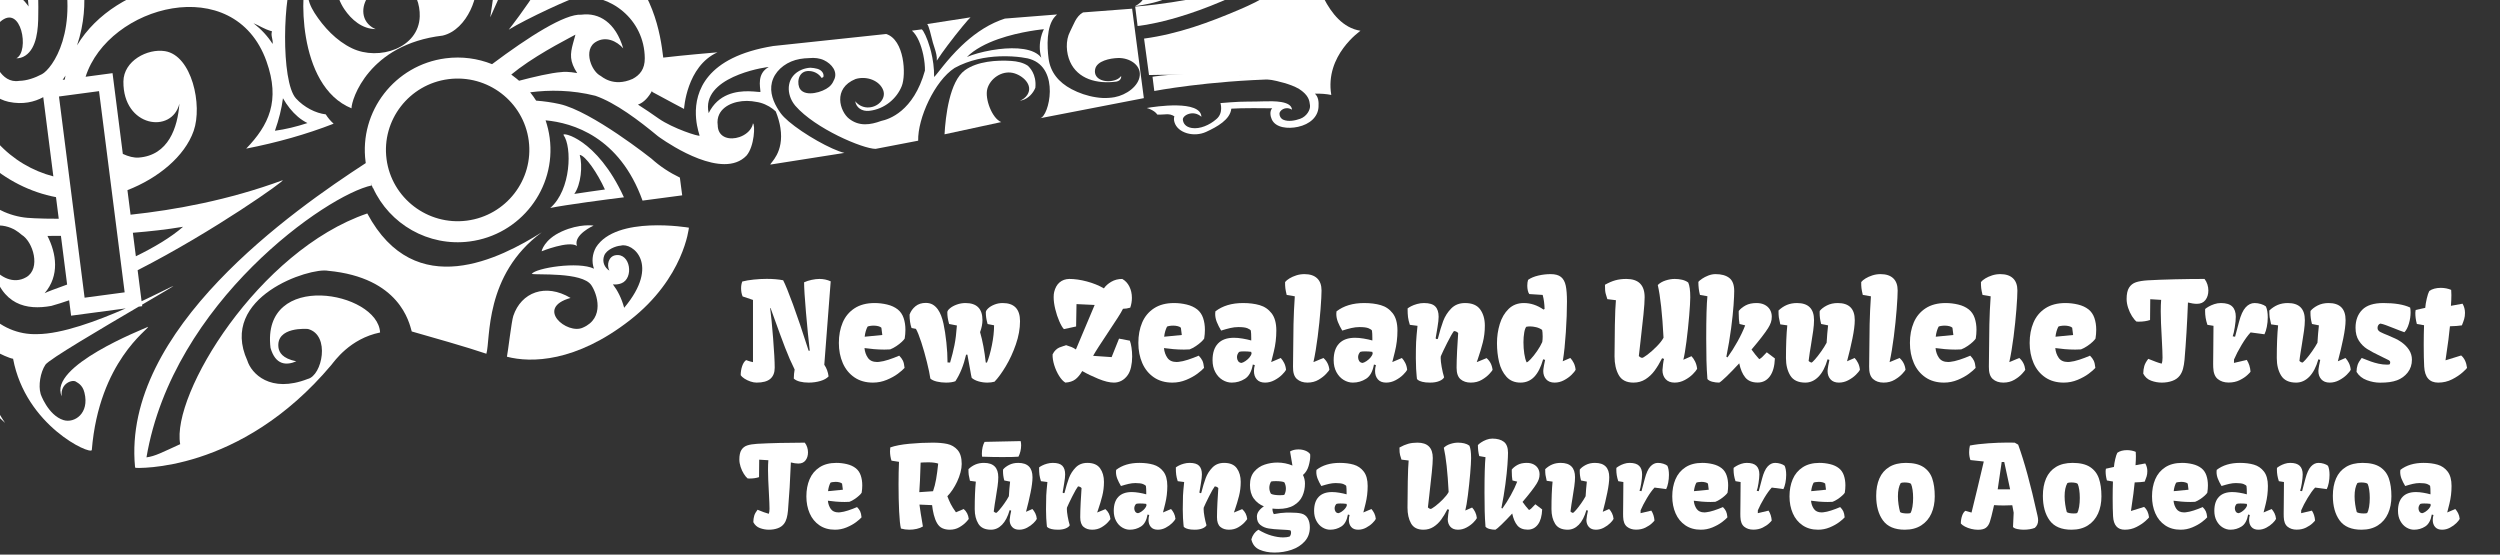 <?xml version="1.0" encoding="UTF-8"?> <svg xmlns="http://www.w3.org/2000/svg" xmlns:xlink="http://www.w3.org/1999/xlink" width="577px" height="128px" viewBox="0 0 577 128" version="1.1"><rect x="0" y="0" width="577" height="128" fill="#333333" stroke="none"/><title>Artboard</title><g id="Artboard" stroke="none" stroke-width="1" fill="none" fill-rule="evenodd"><g id="Group" transform="translate(-23, -21)" fill="#FFFFFF"><path d="M104.128,46 C104.097,43.999 108.084,31.225 125.17,29.216 C130.965,27.852 133.922,19.42 132.745,15.75 C131.781,12.747 129.843,8.516 126.12,8.011 C122.645,7.539 119.724,10.564 121.265,13.677 C121.034,12.679 121.269,11.627 122.207,10.784 C123.788,9.366 126.774,9.154 128.407,10.638 C130.469,12.511 130.888,15.924 128.79,17.968 C126.687,20.017 123.36,20.824 120.66,19.297 C117.617,17.574 117.386,13.883 117.651,10.847 C117.821,8.911 118.655,7.254 119.959,6 C114.626,9.215 109.381,12.344 102.15,13.901 C101.023,15.145 100.171,16.316 100.496,18.108 C100.812,19.849 101.465,21.637 102.476,23.13 C104.123,25.564 106.576,27.686 109.709,27.719 C109.414,27.603 109.132,27.461 108.87,27.289 C106.078,25.451 106.413,21.87 108.438,19.6 C110.383,17.42 113.616,15.839 116.475,17.477 C119,18.921 119.949,22.106 119.876,24.773 C119.678,32.097 110.452,35.118 104.244,32.146 C100.62,30.411 97.692,27.252 95.593,23.978 C93.667,20.974 93.471,17.983 94.256,14.873 C94.18,14.876 94.106,14.882 94.029,14.884 C92.212,18.034 91.387,40.803 104.128,46" id="Fill-4"></path><path d="M136.734,13.946 C137.591,16.917 136.598,21.802 136.148,25 C140.244,16.109 146,1.311 146,1.311 C146,1.311 137.653,-2.609 124.711,3.108 C123.433,3.815 122.204,4.551 121,5.297 C121.164,5.238 121.328,5.18 121.497,5.129 C127.867,3.202 134.844,7.387 136.734,13.946" id="Fill-6"></path><path d="M15.353,79.426 C15.471,76.305 16.954,74.682 19.038,73.716 C24.626,71.583 27.748,75.068 27.999,75.187 C30.656,76.806 32.469,82.979 29.075,84.968 C26.071,86.728 22.94,84.863 21.282,82.682 C23.347,91.415 29.116,92.651 34.844,91.603 C36.176,91.232 37.55,90.796 38.956,90.306 L39.408,93.861 L52.031,92.174 C45.441,95.063 37.272,98.095 31.615,98.115 C22.738,98.454 14.919,90.767 15.353,79.426 Z M33.95,75.448 C34.028,75.446 35.174,75.458 37.062,75.44 L38.493,86.675 C35.846,87.641 33.928,88.324 33.299,88.675 C36.801,84.574 36.015,79.52 33.95,75.448 Z M14.939,38.108 C13.318,29.408 15.513,15.529 25.817,11.679 C29.105,13.99 29.6,22.506 29.6,22.506 C29.6,22.506 28.185,20.299 26.909,20.165 C18.83,16.645 17.34,31.379 17.425,31.901 C17.301,37.868 19.776,43.353 24.99,44.503 C28.29,45.2 30.945,44.533 32.984,43.424 L35.314,61.712 C25.751,59.199 17.42,51.421 14.939,38.108 Z M38.107,38.448 C38.05,38.748 38.002,39.052 37.958,39.357 L37.458,39.423 C37.826,38.918 38.044,38.551 38.107,38.448 Z M41.321,11.919 C49.081,10.881 57.07,14.167 62.118,17.509 C53.737,18.987 45.189,24.049 40.783,31.469 C44.265,21.124 41.263,12.799 41.321,11.919 Z M65.252,73.341 C62.404,75.836 58.482,78.13 54.356,80.146 L53.665,74.723 C57.518,74.413 61.52,73.971 65.252,73.341 Z M39.63,66.978 L36.611,43.272 L37.757,43.118 L41.995,42.552 L45.856,42.036 L51.771,88.473 L42.525,89.709 L42.436,89.009 L39.63,66.978 Z M85.779,28.235 C85.426,29.208 86.072,30.102 85.916,31.14 C84.814,29.397 83.352,27.801 81.506,26.359 C82.937,26.936 83.798,27.657 85.779,28.235 Z M91.767,47.957 C92.443,48.533 93.182,49.014 93.961,49.404 C91.397,50.241 88.87,50.855 86.455,51.177 C87.385,48.535 88.009,46.034 88.306,43.675 C89.244,45.33 90.409,46.8 91.767,47.957 Z M57.166,96.433 C56.071,96.959 34.059,105.525 37.243,112.446 C36.868,109.373 39.877,108.473 40.605,109.142 C40.765,109.289 42.065,109.753 42.496,111.644 C43.677,116.415 40.184,118.729 37.659,117.96 C34.083,116.857 32.282,111.797 32.357,111.82 C31.846,110.015 32.279,106.986 33.489,105.166 C34.297,103.948 46.561,96.732 55.018,91.774 L55.823,91.666 L55.78,91.328 C60.189,88.744 63.367,86.884 62.95,87.027 C62.452,87.199 59.607,88.688 55.677,90.521 L54.766,83.366 C72.397,74.368 89.216,62.37 88.21,62.607 C75.83,67.172 63.413,69.455 53.134,70.553 L52.413,64.889 C59.492,62.126 65.624,57.123 67.701,51.203 C69.778,45.286 67.294,33.805 61.081,32.805 C57.045,32.156 51.533,35.025 51.483,39.808 C51.373,50.389 62.717,51.949 64.405,44.918 C64.017,50.415 61.881,56.868 54.995,57.37 C53.932,57.448 52.665,57.135 51.347,56.521 L48.973,37.884 L42.756,38.716 C48.015,22.226 77.057,14.302 84.497,35.135 C87.776,44.315 84.997,49.922 79.822,55.302 C86.923,53.908 93.668,52.019 100,49.551 C99.298,48.92 98.683,48.2 98.18,47.392 C95.878,47.139 93.17,45.759 91.311,43.718 C87.762,39.82 88.279,19.319 90.942,14.672 C85.758,12.586 68.762,2.302 58.683,0.615 C53.554,-1.607 31.507,2.848 32.519,3.657 C34.979,5.624 35.982,8.188 36.955,11.381 C41.604,28.023 34.988,36.897 32.689,38.114 C31.033,38.994 29.181,39.631 27.444,39.662 C23.042,40.389 21.442,34.511 21.317,33.96 C20.752,31.463 21.41,27.61 23.051,26.024 C27.913,21.727 29.886,32.89 26.773,34.458 C27.488,34.469 28.195,34.269 28.857,33.831 C31.503,32.08 31.842,27.682 31.832,24.288 C32.206,6.11 26.077,6.592 23.3,6.517 C11.516,12.64 5.855,27.678 9.58,41.506 C13.243,55.107 24.144,64.267 35.924,66.502 L36.559,71.486 C31.926,71.501 29.014,71.28 28.564,71.191 C11.438,68.906 2.548,40.494 2.548,40.494 C2.548,40.494 -9.117,79.417 17.471,111.077 C19.202,113.598 21.506,116.193 24.166,118.603 C20.328,112.933 17.438,105.179 16.519,98.562 C18.376,100.357 24.266,103.536 26.02,103.803 C28.921,119.282 43.88,126.033 44.188,124.873 C45.864,104.372 57.414,96.925 57.166,96.433 L57.166,96.433 Z" id="Fill-7"></path><path d="M256.383,35.06 C252.997,34.843 248.579,35.143 245.713,37.201 C242.138,39.766 241.227,47.891 241,52 L254.084,49.176 C251.972,48.34 250.252,43.777 250.873,41.507 C251.511,39.174 254.139,37.274 256.73,37.822 C258.918,38.283 261.605,40.592 260.095,42.907 C259.697,43.519 259.081,43.97 258.383,44.248 C258.56,44.219 258.731,44.185 258.882,44.145 C260.268,43.778 261.413,42.599 261.959,41.264 C262.29,38.052 260.531,36.489 260.252,36.191 C259.164,35.442 257.745,35.147 256.383,35.06" id="Fill-8"></path><path d="M238.306,30.824 C238.426,31.245 238.577,31.693 238.723,32.151 C239.025,33.097 239.301,34.09 239.213,35 C239.913,33.919 240.791,32.691 241.704,31.473 C244.094,28.283 246.72,25.169 247,25 L246.839,25.025 L237,26.548 C237.383,26.995 237.883,29.12 238.162,30.257 C238.221,30.498 238.271,30.698 238.306,30.824" id="Fill-9"></path><path d="M156.801,56.749 C158.109,56.89 160.884,60.925 162.615,64.735 C161.574,64.889 156.581,65.572 155.545,65.76 C157.091,63.614 157.503,59.254 156.801,56.749 Z M150,69 C153.397,68.294 163.561,66.952 167,66.539 C160.74,52.857 152.505,51.376 153.071,52.174 C155.035,54.944 154.84,64.78 150,69 L150,69 Z" id="Fill-10"></path><path d="M337,28.097 C328.919,26.87 326.292,14.252 325.835,13.733 C324.694,14.245 323.564,14.744 322.267,15.069 C322.845,14.038 322.656,12.878 322.245,11.559 C321.506,9.195 319.257,7.896 316.442,8.007 C314.066,8.1 311.403,9.163 311.074,11.48 C310.958,12.296 311.056,13.604 311.848,14.163 C310.743,14.504 304.926,16.193 302.727,16.617 C301.791,14.005 298.45,13.063 295.696,12.512 C292.624,11.895 289.263,13.998 289.227,16.87 C289.214,17.878 289.608,18.577 290.21,18.989 C289.338,19.33 288.243,19.695 287.166,20.031 C287.002,20.612 286.687,21.153 286.223,21.56 C285.828,21.906 285.419,22.185 285,22.415 C288.724,21.912 296.385,20.397 295.566,16.494 C294.217,18.782 291.412,18.059 291.251,16.921 C291.124,16.026 291.386,15 292.742,14.35 C294.449,13.532 296.883,13.964 298.712,14.973 C300.754,15.978 300.65,18.659 300.65,18.659 C300.65,18.659 304.737,17.935 306.706,17.349 C308.033,16.954 309.385,16.651 310.727,16.301 C312.529,15.83 316.587,14.839 316.181,12.579 C314.891,14.025 313.264,13.089 313.126,12.351 C313.011,11.733 313.1,11.114 313.644,10.647 C314.614,9.815 316.206,9.718 317.438,9.842 C319.013,10.001 320.307,11.397 320.456,12.527 C320.604,13.656 320.854,14.993 319.039,17.203 C318.189,18.147 317.097,18.96 316.054,19.632 C313.913,21.014 311.573,22.134 309.196,23.152 C302.063,26.205 294.862,28.847 287.05,29.907 C287.114,30.41 288.167,38.134 288.191,38.317 C288.559,38.271 306.331,38.054 311.855,38.725 C314.405,39.034 316.943,39.444 319.353,40.133 C320.526,40.468 321.782,40.914 322.835,41.535 C325.132,43.034 325.214,44.274 325.347,45.306 C325.479,46.338 324.567,47.887 323.081,48.416 C321.919,48.83 320.354,49.138 319.213,48.644 C318.573,48.367 318.335,47.844 318.295,47.271 C318.249,46.585 319.596,45.36 321.196,46.316 C321.038,44.224 316.869,44.353 315.009,44.383 C313.625,44.405 312.242,44.472 310.861,44.453 C308.813,44.423 304.679,44.793 304.679,44.793 C304.679,44.793 305.435,47.129 303.703,48.52 C302.179,49.86 299.928,50.842 298.077,50.543 C296.605,50.305 296.1,49.466 296.005,48.646 C295.884,47.604 298.422,46.274 300.286,47.956 C300.114,44.023 289.662,45.57 287.673,45.929 C288.275,46.096 288.854,46.349 289.395,46.727 C289.7,46.939 289.937,47.186 290.119,47.456 C292.014,47.501 292.797,47.058 294.044,47.847 C293.921,48.235 293.911,48.684 294.06,49.19 C294.795,51.712 298.562,52.736 301.385,51.434 C303.917,50.267 306.92,48.613 307.188,46.08 C309.421,45.91 315.464,45.962 316.616,45.991 C315.985,46.678 316.211,47.854 316.523,48.545 C317.405,50.505 320.243,50.784 322.565,50.279 C325.317,49.682 327.176,47.982 327.315,45.716 C327.392,44.453 327.292,43.384 326.481,42.618 C327.816,42.584 329.129,42.681 330.26,42.915 C328.726,33.726 337.006,28.144 337,28.097" id="Fill-11"></path><path d="M167.059,92.04 C166.455,89.827 165.539,88.048 164.456,86.63 C165.102,86.704 165.756,86.636 166.377,86.402 C169.357,85.277 168.533,79.317 165.056,79.905 C163.476,80.172 162.958,82.097 163.643,83.463 C162.52,82.765 161.905,81.387 162.459,79.974 C162.995,78.604 165.105,77.759 166.298,77.689 C168.924,76.906 175.52,81.949 167.059,92.04 Z M160.544,78.098 C159.705,79.609 159.512,81.401 160.09,83.013 C156.527,81.272 146.626,82.85 145.727,84.215 C146.788,84.528 157.341,83.712 159.467,86.809 C160.829,88.792 162.646,94.414 157.523,96.617 C153.925,98.311 146.369,92.092 154.685,89.766 C148.883,86.296 143.279,88.475 141.467,93.921 C141.061,95.12 140.258,102.077 140,103.33 C145.561,104.786 155.91,104.631 168.403,94.888 C180.894,85.145 182,73.548 182,73.548 C182,73.548 165.229,70.672 160.544,78.098 L160.544,78.098 Z" id="Fill-12"></path><path d="M263.331,34.32 C261.679,32.139 257.495,31.856 253.487,32.344 C252.934,32.411 252.384,32.493 251.845,32.587 C249.601,32.977 247.539,33.568 246.171,34.151 C247.066,33.247 248.17,32.469 249.383,31.795 C250.634,31.099 252,30.514 253.381,30.028 C258.565,28.205 263.93,27.742 263.93,27.742 C263.93,27.742 262.28,30.765 263.331,34.32 Z M198.514,42.185 C198.522,42.328 197.405,42.092 195.817,42.064 C193.018,42.015 188.75,42.619 186.563,47.11 C186.443,46.581 186.391,46.077 186.398,45.595 C186.505,38.198 200.689,36.327 200.415,36.478 C197.663,37.984 198.455,41.011 198.514,42.185 Z M152.559,37.639 C150.191,37.799 146.219,38.741 142.801,39.634 C142.584,39.444 142.36,39.262 142.136,39.081 C141.814,38.819 141.486,38.566 141.149,38.324 C141.098,38.287 141.051,38.248 141,38.212 C141.558,37.747 142.152,37.284 142.77,36.827 C148.144,32.847 155.303,29.318 155.813,28.998 C155.018,31.955 154.293,33.652 155.226,36.009 C155.451,36.58 155.772,37.189 156.216,37.865 C156.144,37.872 154.044,37.419 152.559,37.639 Z M130.764,71.921 C121.716,73.095 113.394,66.727 112.214,57.726 C111.033,48.725 117.434,40.445 126.482,39.271 C135.53,38.096 143.852,44.464 145.033,53.465 C146.213,62.467 139.813,70.746 130.764,71.921 Z M272.961,23.865 C271.295,24.789 270.767,26.79 269.969,28.295 C268.876,30.359 269.062,33.231 269.981,35.269 C271.747,39.187 276.106,40.466 280.748,39.82 C281.85,39.552 281.808,38.614 281.749,38.551 C281.488,38.892 281.124,39.187 280.676,39.375 C278.485,40.294 275.25,39.491 275.757,36.973 C276.147,35.036 279.229,34.44 281.062,34.389 C283.639,34.319 286.259,35.931 286.063,38.369 C285.859,40.879 282.957,42.926 280.263,43.426 C279.817,43.509 279.364,43.562 278.908,43.591 C277.94,43.667 276.951,43.614 275.978,43.454 C273.95,43.154 271.977,42.461 270.331,41.588 C267.285,39.976 265.417,37.633 265.007,34.488 C264.662,31.856 264.453,27.091 266.473,24.839 C266.63,24.664 266.796,24.498 266.967,24.338 L254.931,25.289 C254.545,25.411 254.167,25.549 253.793,25.693 C250.271,27.051 247.274,29.323 244.886,31.605 C241.45,34.888 239.27,38.183 238.592,38.772 C238.624,36.708 238.324,34.703 237.901,32.982 C237.824,32.665 237.742,32.359 237.657,32.063 C236.979,29.696 236.121,28.029 235.749,27.779 L233.473,28.075 C234.749,29.17 235.616,31.432 236.079,33.613 C236.084,33.636 236.09,33.659 236.095,33.682 C236.373,35.016 236.5,36.316 236.476,37.293 C233.829,46.76 228.145,48.536 226.377,48.914 C223.87,49.831 221.324,50.231 218.979,48.407 C216.85,46.751 215.119,41.402 220.47,39.232 C223.063,38.464 226.032,39.607 226.849,41.838 C227.581,43.836 225.528,45.906 223.14,45.799 C222.015,45.749 221.01,45.169 220.389,44.362 C220.389,44.371 220.39,44.38 220.392,44.39 C220.603,45.824 221.918,46.769 223.635,46.578 C227.177,46.186 229.99,43.728 231.126,40.865 C232.172,38.231 231.746,30.188 227.534,28.846 L201.456,31.62 C185.822,34.17 183.43,42.225 183.606,47.495 C183.616,47.797 183.636,48.089 183.661,48.371 C183.861,50.641 184.477,52.219 184.464,52.291 C184.405,52.609 178.294,50.643 175.023,48.363 C173.455,47.253 171.866,46.18 170.243,45.146 C171.641,44.658 172.709,43.384 173.507,41.943 L173.52,42.206 C176.699,43.952 180.877,46.142 180.877,46.142 C180.877,46.142 181.432,36.312 188.59,33.076 C187.111,33.205 180.88,33.725 176.075,34.294 C175.412,28.835 173.904,18.264 164.165,10.246 C162.175,8.606 159.839,7.074 157.096,5.714 C155.872,5.107 154.57,4.533 153.178,4 C153.6,10.953 141.447,26.572 140.411,27.851 C144.502,25.313 155.316,20.343 156.463,20.263 C163.717,19.512 171.745,25.361 171.815,34.445 C171.834,36.944 170.681,38.321 169.012,39.207 C164.518,41.212 161.832,38.598 161.622,38.516 C160.705,38.044 159.875,36.951 159.403,35.704 C158.756,33.997 158.78,32.003 160.164,30.915 C160.231,30.862 160.302,30.81 160.376,30.761 C162.769,29.192 165.401,30.512 166.839,32.165 C165.078,26.169 161.236,23.852 157.189,24.39 C153.409,24.113 144.983,29.506 136.566,35.808 C133.274,34.493 129.611,33.971 125.851,34.459 C114.136,35.98 105.848,46.7 107.378,58.354 C107.39,58.45 107.408,58.542 107.422,58.637 C90.776,69.472 51.158,97.042 54.162,128.723 C54.193,128.811 54.256,128.987 54.256,128.987 C54.256,128.987 78.356,130.345 99.482,105.221 C100.159,104.416 103.74,99.163 110.721,97.739 C110.25,88.265 83.25,83.273 85.437,101.291 C86.573,105.244 89.044,105.4 91.385,104.392 C88.105,103.722 87.468,102.29 87.279,101.284 C86.591,96.279 94.01,96.917 94.098,96.932 C99.3,98.33 97.355,107.687 94.026,108.462 C85.371,111.839 81.002,107.183 80.087,104.227 C73.353,89.451 94.649,82.664 98.716,83.496 C115.27,85.061 117.446,95.449 118.03,97.499 C122.344,98.726 130.993,101.177 135.254,102.644 C136.243,99.399 134.697,84.439 148.039,74.622 C138.584,80.531 118.833,90.958 107.769,70.267 C82.661,78.828 62.484,112.059 64.588,123.514 C60.459,125.389 58.818,126.298 56.807,126.56 C62.891,90.677 98.593,65.892 108.81,63.794 C108.704,63.52 108.608,63.243 108.52,62.96 C108.624,63.238 108.731,63.515 108.845,63.788 C108.834,63.789 108.822,63.792 108.81,63.794 C108.896,64.014 108.979,64.235 109.075,64.447 C109.073,64.455 109.088,64.432 109.11,64.398 C112.904,72.71 121.836,77.974 131.396,76.732 C143.111,75.211 151.398,64.492 149.869,52.837 C149.684,51.428 149.362,50.071 148.921,48.772 C155.174,49.348 166.008,52.568 171.297,67.3 C171.759,67.226 176.134,66.65 180.451,66.085 L179.914,61.987 C177.567,60.859 175.344,59.421 173.345,57.605 C173.345,57.605 159.575,46.66 152.143,45.012 C150.378,44.62 148.566,44.365 146.74,44.227 C146.315,43.559 145.859,42.916 145.365,42.303 C149.767,41.731 154.95,41.73 160.421,43.108 C165.089,44.727 170.496,48.823 174.863,52.443 C174.863,52.443 186.163,60.856 192.918,58.447 C193.796,58.133 194.598,57.64 195.288,56.918 C197.137,54.788 197.328,49.684 196.77,49.471 C196.764,49.567 196.747,49.666 196.718,49.77 C196.682,49.902 196.635,50.028 196.583,50.153 C196.585,50.153 196.587,50.153 196.589,50.154 C196.581,50.167 196.572,50.178 196.565,50.191 C196.067,51.336 194.933,52.195 193.676,52.628 C191.501,53.375 188.953,52.844 188.669,50.286 C188.657,50.182 188.656,50.078 188.66,49.975 C188.658,49.964 188.655,49.954 188.653,49.942 C188.509,48.96 188.651,48.104 189.004,47.376 C190.139,45.032 193.463,44.009 196.534,44.357 C196.846,44.392 197.154,44.44 197.458,44.504 C198.884,44.681 200.301,45.325 201.383,46.155 C201.622,46.339 201.851,46.528 202.052,46.728 C202.601,48.117 202.935,49.363 203.112,50.483 C204.032,56.274 200.726,58.596 200.801,58.985 L217.89,56.293 C214.834,55.556 208.489,51.966 205.043,49.031 C204.236,48.344 203.587,47.694 203.177,47.124 C202.873,46.7 202.583,46.258 202.319,45.801 C201.145,43.765 200.498,41.442 201.437,39.167 C202.403,36.829 204.825,35.095 207.609,34.614 C208.277,34.499 209.03,34.42 209.799,34.408 C210.992,34.292 212.18,34.42 213.198,34.907 C214.971,35.752 216.419,37.563 215.509,39.426 C215.484,39.478 215.452,39.524 215.425,39.573 C215.219,40.112 214.868,40.622 214.349,41.054 C212.841,42.308 209.017,43.381 207.705,41.615 C206.869,40.489 207.059,37.541 209.415,37.393 C210.744,37.311 211.984,37.98 212.619,38.982 C212.782,38.929 212.926,38.86 213.037,38.772 C213.238,38.01 212.685,37.168 211.641,36.879 C211.14,36.74 210.589,36.657 210.023,36.63 C209.344,36.669 208.665,36.826 208.081,37.066 C204.564,38.509 204.39,42.231 206.096,44.791 C206.194,44.937 206.298,45.077 206.407,45.214 C206.463,45.286 206.516,45.36 206.575,45.429 C211.155,50.691 222.138,55.344 225.088,55.359 L234.914,53.471 C234.784,48.341 238.698,39.675 243.327,36.68 C246.76,34.793 250.5,34.135 253.63,34.005 C253.679,34.003 253.726,34.002 253.774,34 C257.728,33.855 260.678,34.543 260.741,34.628 C267.729,36.801 265.126,47.888 263.067,48.287 L287,43.651 L284.292,23.006 L272.961,23.865 L272.961,23.865 Z" id="Fill-13"></path><path d="M148,79 C148,79 154.243,76.472 156.158,77.759 C155.269,75.188 160,73.066 160,73.066 C160,73.066 156.805,72.548 152.66,74.422 C148.516,76.295 148,79 148,79" id="Fill-14"></path><path d="M285,22.517 L285.557,27 C285.557,27 296.956,26.051 314,17 C297.803,21.727 285,22.517 285,22.517" id="Fill-15"></path><path d="M318,39.272 C299.979,36.783 289,38.714 289,38.714 L289.413,42 C289.413,42 301.689,39.636 318,39.272" id="Fill-16"></path></g><g id="Te-Rūnanga-Ukurere-o" transform="translate(170.642, 101.229)" fill="#FFFFFF" fill-rule="nonzero"><path d="M4.198,16.42 C4.821,16.667 5.311,16.859 5.669,16.996 C6.028,17.132 6.403,17.252 6.796,17.354 C6.907,17.072 6.962,16.688 6.962,16.202 C6.962,15.545 6.915,14.342 6.821,12.593 C6.685,10.255 6.616,8.464 6.616,7.218 C6.616,6.356 6.642,5.614 6.693,4.991 L4.582,4.863 L4.543,8.895 C3.903,9.108 3.182,9.214 2.38,9.214 C2.176,9.214 2.022,9.21 1.92,9.202 C1.638,8.98 1.346,8.63 1.043,8.152 C0.74,7.674 0.491,7.137 0.294,6.54 C0.098,5.942 0,5.367 0,4.812 C0,3.856 0.158,3.127 0.474,2.624 C0.789,2.12 1.233,1.773 1.804,1.581 C2.376,1.389 3.14,1.263 4.095,1.203 C5.58,1.118 7.327,1.052 9.336,1.005 C11.345,0.958 13.267,0.934 15.101,0.934 C15.349,1.25 15.534,1.604 15.658,1.996 C15.782,2.389 15.844,2.781 15.844,3.174 C15.844,3.908 15.656,4.522 15.281,5.017 C14.905,5.512 14.351,5.759 13.617,5.759 C13.139,5.759 12.563,5.674 11.889,5.503 C11.736,9.513 11.514,13.216 11.224,16.612 C11.164,17.269 11.066,17.849 10.929,18.352 C10.793,18.856 10.584,19.295 10.302,19.67 C9.952,20.131 9.47,20.472 8.856,20.694 C8.242,20.916 7.564,21.027 6.821,21.027 C6.122,21.027 5.433,20.903 4.754,20.656 C4.076,20.408 3.566,19.952 3.225,19.286 C3.234,18.732 3.302,18.239 3.43,17.808 C3.558,17.377 3.814,16.914 4.198,16.42 Z" id="Path"></path><path d="M15.469,13.335 C15.469,11.859 15.716,10.541 16.211,9.381 C16.706,8.22 17.471,7.301 18.508,6.623 C19.545,5.945 20.839,5.605 22.392,5.605 C23.203,5.605 24.013,5.701 24.824,5.893 C25.634,6.085 26.321,6.403 26.884,6.847 C27.405,7.265 27.782,7.817 28.017,8.504 C28.252,9.191 28.369,9.952 28.369,10.789 C28.369,11.343 28.322,11.911 28.228,12.491 C28.126,12.661 27.925,12.885 27.627,13.163 C27.328,13.44 26.978,13.711 26.577,13.975 C26.176,14.24 25.788,14.445 25.413,14.59 C25.054,14.615 24.683,14.628 24.299,14.628 C23.625,14.628 22.943,14.598 22.251,14.538 C21.56,14.479 20.955,14.41 20.434,14.334 C20.502,15.059 20.724,15.69 21.1,16.228 C21.475,16.765 22.072,17.034 22.891,17.034 C22.968,17.034 23.092,17.025 23.263,17.008 C23.783,16.957 24.391,16.819 25.086,16.592 C25.782,16.366 26.475,16.104 27.166,15.805 C27.49,16.13 27.729,16.454 27.883,16.778 C28.036,17.102 28.143,17.567 28.202,18.173 C27.938,18.48 27.509,18.856 26.916,19.299 C26.323,19.743 25.6,20.142 24.747,20.496 C23.894,20.85 23.002,21.027 22.072,21.027 C20.673,21.027 19.476,20.688 18.483,20.009 C17.489,19.331 16.738,18.41 16.23,17.245 C15.722,16.081 15.469,14.777 15.469,13.335 Z M23.71,10.392 C23.591,10.264 23.39,10.164 23.109,10.091 C22.827,10.019 22.533,9.982 22.226,9.982 C21.978,9.982 21.729,10.004 21.477,10.046 C21.226,10.089 21.074,10.136 21.023,10.187 C20.733,10.759 20.549,11.407 20.473,12.132 L23.89,11.8 L23.71,10.392 Z" id="Shape"></path><path d="M36.743,10.609 C36.743,8.639 36.778,6.89 36.846,5.362 L35.118,5.094 C35.007,4.778 34.922,4.428 34.862,4.044 C34.802,3.66 34.773,3.289 34.773,2.931 C34.773,2.658 34.794,2.359 34.837,2.035 C35.954,1.642 37.43,1.361 39.265,1.19 C41.099,1.02 42.891,0.934 44.64,0.934 C45.945,0.934 47.067,1.037 48.006,1.241 C48.944,1.446 49.731,1.909 50.367,2.63 C51.002,3.351 51.32,4.428 51.32,5.861 C51.32,6.45 51.226,7.101 51.039,7.813 C50.851,8.526 50.591,9.236 50.258,9.944 C49.951,10.592 49.603,11.209 49.215,11.793 C48.827,12.378 48.424,12.879 48.006,13.297 C48.253,13.945 48.509,14.536 48.773,15.069 C49.038,15.603 49.443,16.249 49.989,17.008 L51.781,16.253 C52.446,16.825 52.835,17.584 52.946,18.531 C52.946,18.582 52.743,18.826 52.338,19.261 C51.932,19.696 51.406,20.099 50.757,20.47 C50.109,20.841 49.379,21.027 48.569,21.027 C47.937,21.027 47.372,20.916 46.873,20.694 C46.374,20.472 45.962,20.084 45.638,19.53 C45.322,18.983 45.071,18.335 44.883,17.584 C44.695,16.833 44.563,16.091 44.486,15.357 L41.568,15.229 C41.645,15.895 41.743,16.58 41.863,17.283 C41.982,17.987 42.055,18.412 42.08,18.557 C42.225,19.402 42.319,19.977 42.362,20.285 C41.969,20.523 41.494,20.707 40.935,20.835 C40.376,20.963 39.806,21.027 39.226,21.027 C38.561,21.027 37.917,20.937 37.294,20.758 C37.106,20.007 36.967,18.691 36.878,16.81 C36.788,14.929 36.743,12.862 36.743,10.609 Z M44.704,12.145 C45.002,11.292 45.239,10.364 45.414,9.362 C45.589,8.359 45.749,7.163 45.894,5.772 C45.646,5.678 45.322,5.605 44.921,5.554 C44.52,5.503 44.132,5.477 43.757,5.477 C42.903,5.477 42.264,5.499 41.837,5.541 C41.743,8.749 41.641,11.023 41.53,12.363 L44.704,12.145 Z" id="Shape"></path><path d="M53.223,9.739 C53.078,9.116 52.984,8.66 52.942,8.37 C52.899,8.08 52.878,7.64 52.878,7.052 C53.381,6.574 53.923,6.213 54.503,5.97 C55.083,5.727 55.736,5.605 56.461,5.605 C58.662,5.605 59.763,6.71 59.763,8.92 C59.763,9.509 59.709,10.191 59.603,10.968 C59.496,11.744 59.345,12.721 59.148,13.898 C59.123,14.052 59.055,14.466 58.944,15.14 C58.833,15.814 58.756,16.377 58.713,16.829 C58.858,16.983 59.038,17.089 59.251,17.149 C59.353,17.149 59.59,16.938 59.961,16.516 C60.332,16.093 60.731,15.579 61.158,14.973 C61.584,14.368 61.934,13.809 62.207,13.297 C62.275,12.077 62.369,10.955 62.489,9.931 L61.145,9.662 C61.034,9.236 60.957,8.86 60.915,8.536 C60.872,8.212 60.851,7.866 60.851,7.5 L60.863,7.141 C61.171,6.749 61.631,6.395 62.246,6.079 C62.86,5.763 63.564,5.605 64.357,5.605 C66.558,5.605 67.659,6.71 67.659,8.92 C67.659,9.816 67.51,10.995 67.211,12.459 C66.913,13.922 66.563,15.4 66.162,16.893 L67.633,16.253 C67.881,16.518 68.101,16.84 68.293,17.22 C68.485,17.599 68.606,18.036 68.657,18.531 C68.538,18.787 68.278,19.114 67.877,19.51 C67.476,19.907 66.985,20.259 66.405,20.566 C65.825,20.873 65.219,21.027 64.588,21.027 C63.879,21.027 63.336,20.816 62.956,20.393 C62.576,19.971 62.386,19.431 62.386,18.774 C62.386,18.604 62.431,18.254 62.521,17.725 C62.61,17.196 62.685,16.829 62.745,16.624 L62.386,16.509 C61.96,18.002 61.373,19.129 60.627,19.888 C59.88,20.647 59.029,21.027 58.073,21.027 C56.7,21.027 55.731,20.573 55.168,19.664 C54.605,18.755 54.324,17.627 54.324,16.279 C54.324,13.745 54.409,11.629 54.58,9.931 L53.223,9.739 Z M56.013,4.172 C55.987,3.95 55.975,3.724 55.975,3.494 C55.975,2.982 56.03,2.481 56.141,1.99 C56.252,1.499 56.405,1.088 56.602,0.755 L64.933,0.576 C65.001,0.892 65.036,1.22 65.036,1.561 C65.036,2.005 64.982,2.455 64.876,2.912 C64.769,3.368 64.617,3.788 64.421,4.172 C63.807,4.232 62.557,4.262 60.671,4.262 C59.153,4.262 57.6,4.232 56.013,4.172 Z" id="Shape"></path><path d="M70.778,16.317 C70.778,14.927 70.795,13.875 70.829,13.163 C70.863,12.45 70.953,11.403 71.098,10.021 L69.613,9.829 C69.434,9.274 69.317,8.779 69.261,8.344 C69.206,7.909 69.178,7.346 69.178,6.655 C69.315,6.535 69.543,6.393 69.863,6.226 C70.183,6.06 70.564,5.915 71.008,5.791 C71.452,5.667 71.9,5.605 72.352,5.605 C73.384,5.605 74.116,5.827 74.547,6.271 C74.978,6.715 75.193,7.38 75.193,8.267 C75.193,8.762 75.12,9.432 74.975,10.277 C74.737,11.633 74.617,12.346 74.617,12.414 C74.617,12.457 74.647,12.497 74.707,12.535 C74.766,12.574 74.83,12.593 74.899,12.593 C74.975,12.593 75.027,12.563 75.052,12.504 C75.394,11.147 75.735,10.012 76.076,9.099 C76.417,8.186 76.934,7.376 77.625,6.668 C78.316,5.96 79.212,5.605 80.312,5.605 C81.677,5.605 82.658,6.021 83.256,6.853 C83.853,7.685 84.152,8.732 84.152,9.995 C84.152,11.121 84.019,12.207 83.755,13.252 C83.49,14.297 83.162,15.387 82.769,16.522 C82.786,16.479 82.727,16.646 82.59,17.021 L82.616,17.047 L84.484,16.279 C85.15,16.851 85.538,17.61 85.649,18.557 C85.649,18.617 85.459,18.86 85.079,19.286 C84.7,19.713 84.198,20.11 83.576,20.477 C82.953,20.843 82.236,21.027 81.426,21.027 C80.615,21.027 79.954,20.809 79.442,20.374 C78.93,19.939 78.674,19.197 78.674,18.147 C78.674,17.311 78.708,16.194 78.776,14.794 C78.845,13.395 78.913,12.269 78.981,11.416 C78.759,11.177 78.486,11.049 78.162,11.032 C77.863,11.416 77.424,12.184 76.844,13.335 C76.264,14.487 75.854,15.349 75.615,15.921 C75.598,16.04 75.59,16.155 75.59,16.266 C75.59,16.693 75.654,17.266 75.782,17.987 C75.91,18.708 76.068,19.38 76.255,20.003 C76.102,20.293 75.786,20.536 75.308,20.733 C74.83,20.929 74.242,21.027 73.542,21.027 C72.911,21.027 72.405,20.976 72.026,20.873 C71.646,20.771 71.379,20.662 71.226,20.547 C71.072,20.432 70.995,20.361 70.995,20.336 C70.987,20.259 70.965,20.056 70.931,19.728 C70.897,19.399 70.863,18.939 70.829,18.346 C70.795,17.753 70.778,17.077 70.778,16.317 Z" id="Path"></path><path d="M90.559,12.337 C91.063,12.337 91.619,12.388 92.229,12.491 C92.839,12.593 93.4,12.717 93.912,12.862 L93.912,12.465 C93.912,12.201 93.906,11.906 93.893,11.582 C93.88,11.258 93.861,11.045 93.835,10.942 C93.759,10.797 93.539,10.648 93.176,10.494 C92.814,10.341 92.223,10.264 91.404,10.264 C90.901,10.264 90.382,10.326 89.849,10.449 C89.316,10.573 88.725,10.737 88.076,10.942 C87.727,10.362 87.447,9.81 87.238,9.285 C87.029,8.76 86.925,8.233 86.925,7.704 C86.925,7.542 86.937,7.38 86.963,7.218 C88.345,6.143 90.133,5.605 92.325,5.605 C93.537,5.605 94.612,5.742 95.55,6.015 C96.489,6.288 97.261,6.817 97.867,7.602 C98.473,8.387 98.775,9.5 98.775,10.942 C98.775,12.35 98.611,13.713 98.283,15.031 C97.954,16.349 97.786,17.021 97.777,17.047 L99.633,16.253 C99.88,16.518 100.1,16.84 100.292,17.22 C100.484,17.599 100.606,18.036 100.657,18.531 C100.537,18.787 100.277,19.114 99.876,19.51 C99.475,19.907 98.984,20.259 98.404,20.566 C97.824,20.873 97.218,21.027 96.587,21.027 C95.879,21.027 95.343,20.818 94.981,20.4 C94.618,19.982 94.437,19.44 94.437,18.774 C94.437,18.399 94.492,18.019 94.603,17.635 L94.219,17.52 C93.981,18.868 93.473,19.79 92.696,20.285 C91.92,20.779 91.063,21.027 90.124,21.027 C89.51,21.027 88.917,20.854 88.345,20.509 C87.774,20.163 87.309,19.66 86.95,18.998 C86.592,18.337 86.413,17.563 86.413,16.676 C86.413,15.259 86.767,14.182 87.475,13.444 C88.183,12.706 89.211,12.337 90.559,12.337 Z M92.018,17.213 C92.231,17.17 92.485,17.051 92.78,16.855 C93.074,16.659 93.336,16.424 93.567,16.151 C93.797,15.878 93.934,15.618 93.976,15.37 L93.899,15.063 C93.447,15.003 92.965,14.973 92.453,14.973 C92.018,14.973 91.72,15.008 91.557,15.076 C91.284,15.383 91.148,15.724 91.148,16.1 C91.148,16.373 91.218,16.62 91.359,16.842 C91.5,17.064 91.72,17.188 92.018,17.213 Z" id="Shape"></path><path d="M102.342,16.317 C102.342,14.927 102.359,13.875 102.393,13.163 C102.427,12.45 102.517,11.403 102.662,10.021 L101.177,9.829 C100.998,9.274 100.881,8.779 100.826,8.344 C100.77,7.909 100.742,7.346 100.742,6.655 C100.879,6.535 101.107,6.393 101.427,6.226 C101.747,6.06 102.129,5.915 102.572,5.791 C103.016,5.667 103.464,5.605 103.916,5.605 C104.949,5.605 105.68,5.827 106.111,6.271 C106.542,6.715 106.757,7.38 106.757,8.267 C106.757,8.762 106.685,9.432 106.54,10.277 C106.301,11.633 106.181,12.346 106.181,12.414 C106.181,12.457 106.211,12.497 106.271,12.535 C106.331,12.574 106.395,12.593 106.463,12.593 C106.54,12.593 106.591,12.563 106.617,12.504 C106.958,11.147 107.299,10.012 107.64,9.099 C107.982,8.186 108.498,7.376 109.189,6.668 C109.88,5.96 110.776,5.605 111.876,5.605 C113.242,5.605 114.223,6.021 114.82,6.853 C115.417,7.685 115.716,8.732 115.716,9.995 C115.716,11.121 115.584,12.207 115.319,13.252 C115.055,14.297 114.726,15.387 114.334,16.522 C114.351,16.479 114.291,16.646 114.154,17.021 L114.18,17.047 L116.049,16.279 C116.714,16.851 117.102,17.61 117.213,18.557 C117.213,18.617 117.023,18.86 116.644,19.286 C116.264,19.713 115.763,20.11 115.14,20.477 C114.517,20.843 113.8,21.027 112.99,21.027 C112.179,21.027 111.518,20.809 111.006,20.374 C110.494,19.939 110.238,19.197 110.238,18.147 C110.238,17.311 110.272,16.194 110.341,14.794 C110.409,13.395 110.477,12.269 110.545,11.416 C110.324,11.177 110.051,11.049 109.726,11.032 C109.428,11.416 108.988,12.184 108.408,13.335 C107.828,14.487 107.419,15.349 107.18,15.921 C107.163,16.04 107.154,16.155 107.154,16.266 C107.154,16.693 107.218,17.266 107.346,17.987 C107.474,18.708 107.632,19.38 107.82,20.003 C107.666,20.293 107.35,20.536 106.873,20.733 C106.395,20.929 105.806,21.027 105.106,21.027 C104.475,21.027 103.97,20.976 103.59,20.873 C103.21,20.771 102.944,20.662 102.79,20.547 C102.636,20.432 102.56,20.361 102.56,20.336 C102.551,20.259 102.53,20.056 102.496,19.728 C102.462,19.399 102.427,18.939 102.393,18.346 C102.359,17.753 102.342,17.077 102.342,16.317 Z" id="Path"></path><path d="M125.502,22.806 C126.074,22.806 126.569,22.742 126.987,22.614 C127.115,22.486 127.204,22.339 127.255,22.172 C127.307,22.006 127.332,21.85 127.332,21.705 C127.332,21.552 127.319,21.439 127.294,21.366 C127.268,21.293 127.226,21.227 127.166,21.168 C126.808,21.108 126.387,21.067 125.905,21.046 C125.423,21.025 125.135,21.01 125.041,21.001 C123.856,20.95 122.891,20.863 122.149,20.739 C121.407,20.615 120.771,20.342 120.242,19.92 C119.713,19.498 119.449,18.86 119.449,18.007 C119.449,17.546 119.598,17.113 119.897,16.708 C120.195,16.302 120.584,15.946 121.061,15.639 C120.089,15.238 119.31,14.634 118.726,13.828 C118.141,13.022 117.849,11.979 117.849,10.699 C117.849,9.428 118.175,8.406 118.828,7.634 C119.481,6.862 120.285,6.318 121.24,6.002 C122.196,5.687 123.169,5.529 124.158,5.529 C124.781,5.529 125.391,5.588 125.989,5.708 C126.586,5.827 127.14,5.998 127.652,6.22 L127.102,2.969 C127.622,2.653 128.271,2.496 129.047,2.496 C129.61,2.496 130.135,2.589 130.621,2.777 C131.108,2.965 131.479,3.234 131.735,3.583 C131.752,3.669 131.76,3.805 131.76,3.993 C131.76,4.693 131.634,5.471 131.383,6.329 C131.131,7.186 130.698,7.875 130.084,8.395 C130.391,9.01 130.545,9.671 130.545,10.379 C130.545,11.42 130.346,12.38 129.949,13.259 C129.553,14.137 128.894,14.852 127.972,15.402 C127.051,15.953 125.852,16.228 124.376,16.228 C123.949,16.228 123.506,16.202 123.045,16.151 C123.019,16.577 123.122,17.004 123.352,17.431 C124.504,17.209 125.434,17.094 126.142,17.085 L127.012,17.072 C128.19,17.072 129.081,17.145 129.687,17.29 C130.353,17.452 130.85,17.819 131.178,18.391 C131.507,18.962 131.671,19.657 131.671,20.477 C131.671,21.756 131.28,22.834 130.5,23.708 C129.719,24.583 128.708,25.233 127.467,25.66 C126.225,26.086 124.909,26.3 123.519,26.3 C122.23,26.3 121.083,26.082 120.076,25.647 C119.069,25.212 118.434,24.414 118.169,23.254 C118.451,22.273 118.988,21.53 119.782,21.027 C120.848,21.667 121.87,22.123 122.847,22.396 C123.824,22.669 124.709,22.806 125.502,22.806 Z M124.722,13.067 C125.336,13.067 125.694,13.028 125.797,12.951 C126.027,12.491 126.142,12.017 126.142,11.531 C126.142,11.027 126.027,10.554 125.797,10.11 C125.686,10.016 125.44,9.944 125.061,9.893 C124.681,9.842 124.269,9.816 123.826,9.816 C123.271,9.816 122.9,9.85 122.712,9.918 C122.448,10.388 122.316,10.861 122.316,11.339 C122.316,11.825 122.439,12.286 122.687,12.721 C122.874,12.841 123.158,12.928 123.538,12.983 C123.917,13.039 124.312,13.067 124.722,13.067 Z" id="Shape"></path><path d="M136.799,12.337 C137.302,12.337 137.859,12.388 138.469,12.491 C139.079,12.593 139.64,12.717 140.152,12.862 L140.152,12.465 C140.152,12.201 140.145,11.906 140.133,11.582 C140.12,11.258 140.101,11.045 140.075,10.942 C139.998,10.797 139.778,10.648 139.416,10.494 C139.053,10.341 138.462,10.264 137.643,10.264 C137.14,10.264 136.622,10.326 136.088,10.449 C135.555,10.573 134.964,10.737 134.316,10.942 C133.966,10.362 133.687,9.81 133.478,9.285 C133.269,8.76 133.164,8.233 133.164,7.704 C133.164,7.542 133.177,7.38 133.202,7.218 C134.585,6.143 136.372,5.605 138.565,5.605 C139.776,5.605 140.851,5.742 141.79,6.015 C142.728,6.288 143.501,6.817 144.106,7.602 C144.712,8.387 145.015,9.5 145.015,10.942 C145.015,12.35 144.851,13.713 144.522,15.031 C144.194,16.349 144.025,17.021 144.017,17.047 L145.872,16.253 C146.12,16.518 146.339,16.84 146.531,17.22 C146.723,17.599 146.845,18.036 146.896,18.531 C146.777,18.787 146.517,19.114 146.116,19.51 C145.715,19.907 145.224,20.259 144.644,20.566 C144.064,20.873 143.458,21.027 142.826,21.027 C142.118,21.027 141.583,20.818 141.22,20.4 C140.858,19.982 140.676,19.44 140.676,18.774 C140.676,18.399 140.732,18.019 140.843,17.635 L140.459,17.52 C140.22,18.868 139.712,19.79 138.936,20.285 C138.16,20.779 137.302,21.027 136.364,21.027 C135.749,21.027 135.156,20.854 134.585,20.509 C134.013,20.163 133.548,19.66 133.19,18.998 C132.831,18.337 132.652,17.563 132.652,16.676 C132.652,15.259 133.006,14.182 133.714,13.444 C134.423,12.706 135.451,12.337 136.799,12.337 Z M138.258,17.213 C138.471,17.17 138.725,17.051 139.019,16.855 C139.313,16.659 139.576,16.424 139.806,16.151 C140.037,15.878 140.173,15.618 140.216,15.37 L140.139,15.063 C139.687,15.003 139.205,14.973 138.693,14.973 C138.258,14.973 137.959,15.008 137.797,15.076 C137.524,15.383 137.387,15.724 137.387,16.1 C137.387,16.373 137.458,16.62 137.599,16.842 C137.739,17.064 137.959,17.188 138.258,17.213 Z" id="Shape"></path><path d="M152.814,4.85 C152.66,4.364 152.556,4.016 152.5,3.807 C152.445,3.598 152.406,3.372 152.385,3.129 C152.364,2.886 152.353,2.53 152.353,2.06 C153.07,1.659 153.741,1.372 154.369,1.197 C154.996,1.022 155.706,0.934 156.499,0.934 C158.863,0.934 160.044,2.116 160.044,4.479 C160.044,5.222 159.97,6.322 159.82,7.781 C159.671,9.24 159.477,11.006 159.238,13.079 C159.093,14.282 158.986,15.217 158.918,15.882 C159.08,16.061 159.272,16.176 159.494,16.228 C159.614,16.279 159.97,16.081 160.563,15.633 C161.156,15.185 161.761,14.647 162.38,14.02 C162.999,13.393 163.44,12.828 163.705,12.324 C163.466,7.717 163.095,4.313 162.591,2.112 C162.975,1.728 163.474,1.435 164.089,1.235 C164.703,1.034 165.3,0.934 165.88,0.934 C166.375,0.934 166.851,0.988 167.307,1.094 C167.764,1.201 168.158,1.378 168.491,1.625 C168.755,2.205 168.888,3.157 168.888,4.479 C168.888,5.213 168.817,6.414 168.677,8.082 C168.536,9.75 168.361,11.401 168.152,13.035 C167.943,14.668 167.74,15.857 167.544,16.599 L169.118,15.908 C169.383,16.181 169.617,16.524 169.822,16.938 C170.027,17.352 170.159,17.823 170.219,18.352 C170.082,18.625 169.801,18.975 169.374,19.402 C168.947,19.828 168.425,20.206 167.806,20.534 C167.188,20.863 166.537,21.027 165.855,21.027 C165.095,21.027 164.513,20.801 164.108,20.349 C163.702,19.896 163.5,19.316 163.5,18.608 C163.5,18.437 163.536,18.066 163.609,17.495 C163.681,16.923 163.747,16.569 163.807,16.432 L163.423,16.304 C162.962,17.217 162.482,18.015 161.983,18.698 C161.484,19.38 160.893,19.939 160.211,20.374 C159.528,20.809 158.752,21.027 157.882,21.027 C156.525,21.027 155.574,20.543 155.028,19.574 C154.482,18.606 154.209,17.392 154.209,15.933 C154.209,14.167 154.23,12.149 154.273,9.88 C154.315,7.61 154.383,6.002 154.477,5.055 L152.814,4.85 Z" id="Path"></path><path d="M171.981,12.504 C171.981,8.511 172.058,5.772 172.211,4.287 L170.765,4.031 C170.56,3.246 170.458,2.402 170.458,1.497 C170.586,1.335 170.825,1.135 171.175,0.896 C171.524,0.657 171.932,0.448 172.397,0.269 C172.862,0.09 173.325,0 173.785,0 C174.929,0 175.818,0.247 176.454,0.742 C177.089,1.237 177.407,2.082 177.407,3.276 C177.407,3.873 177.364,4.789 177.279,6.021 C177.194,7.254 177.036,8.749 176.806,10.507 C176.575,12.265 176.268,14.099 175.884,16.01 L176.102,16.138 C176.776,15.208 177.424,14.182 178.047,13.06 C178.67,11.938 179.165,10.895 179.532,9.931 L178.431,9.662 C178.329,9.082 178.277,8.395 178.277,7.602 L178.277,7.141 C178.602,6.732 179.047,6.373 179.615,6.066 C180.182,5.759 180.888,5.605 181.733,5.605 C182.339,5.605 182.863,5.719 183.307,5.945 C183.751,6.171 184.092,6.484 184.331,6.885 C184.57,7.286 184.689,7.747 184.689,8.267 C184.689,8.66 184.629,9.029 184.51,9.374 C184.39,9.72 184.211,10.085 183.972,10.469 C183.358,11.441 182.287,12.823 180.76,14.615 C181.272,15.332 181.771,15.955 182.257,16.484 C182.445,16.39 182.622,16.266 182.789,16.112 C182.955,15.959 183.17,15.737 183.435,15.447 L183.716,15.153 L185.291,16.343 C185.231,17.862 184.905,19.02 184.312,19.817 C183.719,20.615 182.936,21.014 181.963,21.014 C180.897,21.014 180.095,20.69 179.557,20.041 C179.02,19.393 178.627,18.476 178.38,17.29 C177.441,18.305 176.616,19.156 175.903,19.843 C175.191,20.53 174.724,20.924 174.502,21.027 C174.033,21.027 173.585,20.971 173.158,20.86 C172.732,20.75 172.416,20.575 172.211,20.336 C172.117,19.124 172.055,17.923 172.026,16.733 C171.996,15.543 171.981,14.133 171.981,12.504 Z" id="Path"></path><path d="M186.336,9.739 C186.191,9.116 186.097,8.66 186.054,8.37 C186.012,8.08 185.99,7.64 185.99,7.052 C186.494,6.574 187.036,6.213 187.616,5.97 C188.196,5.727 188.849,5.605 189.574,5.605 C191.775,5.605 192.876,6.71 192.876,8.92 C192.876,9.509 192.822,10.191 192.716,10.968 C192.609,11.744 192.458,12.721 192.261,13.898 C192.236,14.052 192.168,14.466 192.057,15.14 C191.946,15.814 191.869,16.377 191.826,16.829 C191.971,16.983 192.15,17.089 192.364,17.149 C192.466,17.149 192.703,16.938 193.074,16.516 C193.445,16.093 193.844,15.579 194.271,14.973 C194.697,14.368 195.047,13.809 195.32,13.297 C195.388,12.077 195.482,10.955 195.602,9.931 L194.258,9.662 C194.147,9.236 194.07,8.86 194.028,8.536 C193.985,8.212 193.964,7.866 193.964,7.5 L193.976,7.141 C194.283,6.749 194.744,6.395 195.358,6.079 C195.973,5.763 196.677,5.605 197.47,5.605 C199.671,5.605 200.772,6.71 200.772,8.92 C200.772,9.816 200.623,10.995 200.324,12.459 C200.025,13.922 199.676,15.4 199.275,16.893 L200.746,16.253 C200.994,16.518 201.214,16.84 201.405,17.22 C201.597,17.599 201.719,18.036 201.77,18.531 C201.651,18.787 201.391,19.114 200.99,19.51 C200.589,19.907 200.098,20.259 199.518,20.566 C198.938,20.873 198.332,21.027 197.7,21.027 C196.992,21.027 196.448,20.816 196.069,20.393 C195.689,19.971 195.499,19.431 195.499,18.774 C195.499,18.604 195.544,18.254 195.634,17.725 C195.723,17.196 195.798,16.829 195.858,16.624 L195.499,16.509 C195.073,18.002 194.486,19.129 193.74,19.888 C192.993,20.647 192.142,21.027 191.186,21.027 C189.813,21.027 188.844,20.573 188.281,19.664 C187.718,18.755 187.437,17.627 187.437,16.279 C187.437,13.745 187.522,11.629 187.693,9.931 L186.336,9.739 Z" id="Path"></path><path d="M203.967,17.341 C203.967,16.974 203.976,16.074 203.993,14.641 C204.019,11.825 204.031,10.285 204.031,10.021 L202.854,9.829 C202.692,9.342 202.577,8.886 202.508,8.459 C202.44,8.033 202.406,7.602 202.406,7.167 C202.406,6.988 202.41,6.851 202.419,6.757 C202.564,6.629 202.79,6.476 203.097,6.297 C203.404,6.117 203.767,5.957 204.185,5.817 C204.603,5.676 205.03,5.605 205.465,5.605 C206.48,5.605 207.216,5.832 207.672,6.284 C208.129,6.736 208.357,7.397 208.357,8.267 C208.357,8.796 208.291,9.473 208.159,10.296 C208.027,11.119 207.892,11.706 207.756,12.056 L208.216,12.132 L208.984,9.24 C209.325,7.935 209.752,7.003 210.264,6.444 C210.776,5.885 211.352,5.605 211.992,5.605 C212.41,5.605 212.826,5.669 213.239,5.797 C213.653,5.925 213.971,6.083 214.193,6.271 C214.432,6.8 214.551,7.504 214.551,8.383 C214.551,8.997 214.492,9.605 214.372,10.206 C214.253,10.808 214.099,11.292 213.911,11.659 L211.224,11.301 C210.678,11.881 210.098,12.685 209.483,13.713 C208.869,14.741 208.378,15.686 208.012,16.548 L207.999,17.213 L210.482,16.624 C210.9,17.264 211.143,18.024 211.211,18.902 C211.211,18.954 211.019,19.163 210.635,19.53 C210.251,19.896 209.746,20.236 209.119,20.547 C208.491,20.858 207.773,21.014 206.962,21.014 C206.126,21.014 205.429,20.79 204.87,20.342 C204.311,19.894 204.014,19.137 203.98,18.071 C203.972,17.943 203.967,17.699 203.967,17.341 Z" id="Path"></path><path d="M215.315,13.335 C215.315,11.859 215.563,10.541 216.057,9.381 C216.552,8.22 217.318,7.301 218.355,6.623 C219.391,5.945 220.686,5.605 222.239,5.605 C223.049,5.605 223.86,5.701 224.67,5.893 C225.481,6.085 226.168,6.403 226.731,6.847 C227.251,7.265 227.629,7.817 227.863,8.504 C228.098,9.191 228.215,9.952 228.215,10.789 C228.215,11.343 228.168,11.911 228.075,12.491 C227.972,12.661 227.772,12.885 227.473,13.163 C227.174,13.44 226.825,13.711 226.424,13.975 C226.023,14.24 225.634,14.445 225.259,14.59 C224.901,14.615 224.53,14.628 224.146,14.628 C223.472,14.628 222.789,14.598 222.098,14.538 C221.407,14.479 220.801,14.41 220.281,14.334 C220.349,15.059 220.571,15.69 220.946,16.228 C221.322,16.765 221.919,17.034 222.738,17.034 C222.815,17.034 222.938,17.025 223.109,17.008 C223.629,16.957 224.237,16.819 224.933,16.592 C225.628,16.366 226.321,16.104 227.012,15.805 C227.337,16.13 227.575,16.454 227.729,16.778 C227.883,17.102 227.989,17.567 228.049,18.173 C227.785,18.48 227.356,18.856 226.763,19.299 C226.17,19.743 225.447,20.142 224.594,20.496 C223.74,20.85 222.849,21.027 221.919,21.027 C220.52,21.027 219.323,20.688 218.329,20.009 C217.335,19.331 216.584,18.41 216.077,17.245 C215.569,16.081 215.315,14.777 215.315,13.335 Z M223.557,10.392 C223.438,10.264 223.237,10.164 222.955,10.091 C222.674,10.019 222.38,9.982 222.072,9.982 C221.825,9.982 221.575,10.004 221.324,10.046 C221.072,10.089 220.921,10.136 220.869,10.187 C220.579,10.759 220.396,11.407 220.319,12.132 L223.736,11.8 L223.557,10.392 Z" id="Shape"></path><path d="M231.027,17.341 C231.027,16.974 231.035,16.074 231.053,14.641 C231.078,11.825 231.091,10.285 231.091,10.021 L229.914,9.829 C229.751,9.342 229.636,8.886 229.568,8.459 C229.5,8.033 229.466,7.602 229.466,7.167 C229.466,6.988 229.47,6.851 229.478,6.757 C229.623,6.629 229.85,6.476 230.157,6.297 C230.464,6.117 230.826,5.957 231.244,5.817 C231.663,5.676 232.089,5.605 232.524,5.605 C233.54,5.605 234.275,5.832 234.732,6.284 C235.188,6.736 235.417,7.397 235.417,8.267 C235.417,8.796 235.35,9.473 235.218,10.296 C235.086,11.119 234.952,11.706 234.815,12.056 L235.276,12.132 L236.044,9.24 C236.385,7.935 236.812,7.003 237.323,6.444 C237.835,5.885 238.411,5.605 239.051,5.605 C239.469,5.605 239.885,5.669 240.299,5.797 C240.713,5.925 241.031,6.083 241.252,6.271 C241.491,6.8 241.611,7.504 241.611,8.383 C241.611,8.997 241.551,9.605 241.432,10.206 C241.312,10.808 241.159,11.292 240.971,11.659 L238.283,11.301 C237.737,11.881 237.157,12.685 236.543,13.713 C235.928,14.741 235.438,15.686 235.071,16.548 L235.058,17.213 L237.541,16.624 C237.959,17.264 238.202,18.024 238.271,18.902 C238.271,18.954 238.079,19.163 237.695,19.53 C237.311,19.896 236.805,20.236 236.178,20.547 C235.551,20.858 234.832,21.014 234.022,21.014 C233.185,21.014 232.488,20.79 231.929,20.342 C231.37,19.894 231.074,19.137 231.04,18.071 C231.031,17.943 231.027,17.699 231.027,17.341 Z" id="Path"></path><path d="M242.375,13.335 C242.375,11.859 242.622,10.541 243.117,9.381 C243.612,8.22 244.377,7.301 245.414,6.623 C246.451,5.945 247.745,5.605 249.298,5.605 C250.109,5.605 250.919,5.701 251.73,5.893 C252.54,6.085 253.227,6.403 253.79,6.847 C254.311,7.265 254.688,7.817 254.923,8.504 C255.158,9.191 255.275,9.952 255.275,10.789 C255.275,11.343 255.228,11.911 255.134,12.491 C255.032,12.661 254.831,12.885 254.533,13.163 C254.234,13.44 253.884,13.711 253.483,13.975 C253.082,14.24 252.694,14.445 252.319,14.59 C251.96,14.615 251.589,14.628 251.205,14.628 C250.531,14.628 249.849,14.598 249.157,14.538 C248.466,14.479 247.861,14.41 247.34,14.334 C247.408,15.059 247.63,15.69 248.006,16.228 C248.381,16.765 248.978,17.034 249.797,17.034 C249.874,17.034 249.998,17.025 250.169,17.008 C250.689,16.957 251.297,16.819 251.992,16.592 C252.688,16.366 253.381,16.104 254.072,15.805 C254.396,16.13 254.635,16.454 254.789,16.778 C254.942,17.102 255.049,17.567 255.108,18.173 C254.844,18.48 254.415,18.856 253.822,19.299 C253.229,19.743 252.506,20.142 251.653,20.496 C250.8,20.85 249.908,21.027 248.978,21.027 C247.579,21.027 246.382,20.688 245.389,20.009 C244.395,19.331 243.644,18.41 243.136,17.245 C242.628,16.081 242.375,14.777 242.375,13.335 Z M250.616,10.392 C250.497,10.264 250.296,10.164 250.015,10.091 C249.733,10.019 249.439,9.982 249.132,9.982 C248.884,9.982 248.635,10.004 248.383,10.046 C248.132,10.089 247.98,10.136 247.929,10.187 C247.639,10.759 247.455,11.407 247.379,12.132 L250.796,11.8 L250.616,10.392 Z" id="Shape"></path><path d="M262.382,13.207 C262.382,11.663 262.63,10.324 263.125,9.189 C263.62,8.054 264.379,7.173 265.403,6.546 C266.427,5.919 267.711,5.605 269.255,5.605 C270.961,5.605 272.301,5.923 273.273,6.559 C274.246,7.195 274.927,8.075 275.315,9.202 C275.703,10.328 275.897,11.706 275.897,13.335 C275.897,14.811 275.639,16.127 275.123,17.283 C274.607,18.44 273.83,19.352 272.794,20.022 C271.757,20.692 270.488,21.027 268.986,21.027 C266.665,21.027 264.985,20.312 263.944,18.883 C262.903,17.454 262.382,15.562 262.382,13.207 Z M269.511,17.277 C269.946,17.277 270.21,17.243 270.304,17.175 C270.501,16.833 270.65,16.351 270.752,15.729 C270.855,15.106 270.906,14.432 270.906,13.706 C270.906,13.041 270.863,12.416 270.778,11.832 C270.693,11.247 270.573,10.789 270.42,10.456 C270.326,10.345 270.138,10.262 269.856,10.206 C269.575,10.151 269.268,10.123 268.935,10.123 C268.5,10.123 268.201,10.17 268.039,10.264 C267.613,10.998 267.399,12.017 267.399,13.323 C267.399,13.937 267.446,14.564 267.54,15.204 C267.634,15.844 267.753,16.424 267.898,16.944 C268.001,17.055 268.21,17.138 268.525,17.194 C268.841,17.249 269.17,17.277 269.511,17.277 Z" id="Shape"></path><path d="M282.966,16.663 C283.487,16.833 283.96,16.97 284.387,17.072 C285.214,13.745 286.157,9.816 287.215,5.286 L284.131,4.953 C283.935,4.415 283.836,3.805 283.836,3.123 C283.836,2.602 283.896,2.095 284.016,1.6 C285.253,1.361 286.68,1.188 288.297,1.081 C289.913,0.975 291.302,0.921 292.462,0.921 C293.298,0.921 293.925,0.926 294.344,0.934 L295.15,1.395 C296.583,5.328 298.038,10.648 299.514,17.354 C299.531,17.422 299.563,17.559 299.61,17.763 C299.657,17.968 299.693,18.162 299.719,18.346 C299.744,18.529 299.757,18.702 299.757,18.864 C299.757,19.581 299.501,20.161 298.989,20.605 C298.272,20.886 297.406,21.027 296.391,21.027 C295.913,21.027 295.431,20.976 294.945,20.873 C294.459,20.771 294.13,20.613 293.96,20.4 L294.113,17.098 L293.793,15.383 C293.239,15.417 292.586,15.434 291.835,15.434 C291.033,15.434 290.282,15.409 289.583,15.357 L289.429,16.049 C289.096,17.533 288.826,18.587 288.616,19.21 C288.407,19.832 288.1,20.293 287.695,20.592 C287.29,20.89 286.686,21.04 285.884,21.04 C285.364,21.04 284.839,20.974 284.31,20.841 C283.781,20.709 283.303,20.532 282.877,20.31 C282.45,20.088 282.13,19.849 281.917,19.594 C281.917,18.979 282.011,18.395 282.198,17.84 C282.386,17.286 282.642,16.893 282.966,16.663 Z M291.938,5.401 L291.349,5.401 L290.427,11.71 L293.294,11.71 L291.938,5.401 Z" id="Shape"></path><path d="M300.854,13.207 C300.854,11.663 301.101,10.324 301.596,9.189 C302.091,8.054 302.85,7.173 303.874,6.546 C304.898,5.919 306.182,5.605 307.726,5.605 C309.432,5.605 310.772,5.923 311.745,6.559 C312.717,7.195 313.398,8.075 313.786,9.202 C314.174,10.328 314.368,11.706 314.368,13.335 C314.368,14.811 314.11,16.127 313.594,17.283 C313.078,18.44 312.301,19.352 311.265,20.022 C310.228,20.692 308.959,21.027 307.457,21.027 C305.137,21.027 303.456,20.312 302.415,18.883 C301.374,17.454 300.854,15.562 300.854,13.207 Z M307.982,17.277 C308.417,17.277 308.682,17.243 308.776,17.175 C308.972,16.833 309.121,16.351 309.223,15.729 C309.326,15.106 309.377,14.432 309.377,13.706 C309.377,13.041 309.334,12.416 309.249,11.832 C309.164,11.247 309.044,10.789 308.891,10.456 C308.797,10.345 308.609,10.262 308.328,10.206 C308.046,10.151 307.739,10.123 307.406,10.123 C306.971,10.123 306.672,10.17 306.51,10.264 C306.084,10.998 305.87,12.017 305.87,13.323 C305.87,13.937 305.917,14.564 306.011,15.204 C306.105,15.844 306.224,16.424 306.37,16.944 C306.472,17.055 306.681,17.138 306.997,17.194 C307.312,17.249 307.641,17.277 307.982,17.277 Z" id="Shape"></path><path d="M316.962,13.706 C316.962,12.316 316.983,11.049 317.026,9.906 L315.631,9.662 C315.52,9.236 315.443,8.86 315.401,8.536 C315.358,8.212 315.337,7.866 315.337,7.5 L315.362,7.244 C315.388,7.124 315.401,7.026 315.401,6.949 L317.256,6.54 C317.299,6.011 317.397,5.413 317.551,4.748 C317.704,4.083 317.867,3.592 318.037,3.276 C318.31,3.071 318.639,2.918 319.023,2.816 C319.407,2.713 319.82,2.662 320.264,2.662 C320.639,2.662 321.004,2.698 321.358,2.771 C321.712,2.843 322.022,2.939 322.286,3.059 C322.312,3.349 322.324,3.682 322.324,4.057 C322.324,4.671 322.295,5.367 322.235,6.143 L324.487,5.733 C324.803,6.279 324.961,6.872 324.961,7.512 C324.961,7.956 324.907,8.357 324.801,8.715 C324.694,9.074 324.547,9.479 324.359,9.931 C323.796,10.025 323.024,10.085 322.043,10.11 C321.923,11.501 321.659,13.544 321.249,16.24 L321.185,16.676 L321.211,16.701 L324.219,15.767 C324.841,16.287 325.221,17.089 325.358,18.173 C325.358,18.233 325.082,18.512 324.532,19.011 C323.982,19.51 323.293,19.971 322.465,20.393 C321.638,20.816 320.738,21.027 319.765,21.027 C318.067,21.027 317.163,19.99 317.052,17.917 C316.992,16.868 316.962,15.464 316.962,13.706 Z" id="Path"></path><path d="M326.045,13.335 C326.045,11.859 326.292,10.541 326.787,9.381 C327.282,8.22 328.047,7.301 329.084,6.623 C330.121,5.945 331.415,5.605 332.968,5.605 C333.779,5.605 334.589,5.701 335.4,5.893 C336.21,6.085 336.897,6.403 337.46,6.847 C337.981,7.265 338.358,7.817 338.593,8.504 C338.828,9.191 338.945,9.952 338.945,10.789 C338.945,11.343 338.898,11.911 338.804,12.491 C338.702,12.661 338.501,12.885 338.203,13.163 C337.904,13.44 337.554,13.711 337.153,13.975 C336.752,14.24 336.364,14.445 335.989,14.59 C335.63,14.615 335.259,14.628 334.875,14.628 C334.201,14.628 333.519,14.598 332.827,14.538 C332.136,14.479 331.531,14.41 331.01,14.334 C331.078,15.059 331.3,15.69 331.676,16.228 C332.051,16.765 332.648,17.034 333.467,17.034 C333.544,17.034 333.668,17.025 333.839,17.008 C334.359,16.957 334.967,16.819 335.662,16.592 C336.358,16.366 337.051,16.104 337.742,15.805 C338.066,16.13 338.305,16.454 338.459,16.778 C338.612,17.102 338.719,17.567 338.778,18.173 C338.514,18.48 338.085,18.856 337.492,19.299 C336.899,19.743 336.176,20.142 335.323,20.496 C334.47,20.85 333.578,21.027 332.648,21.027 C331.249,21.027 330.052,20.688 329.059,20.009 C328.065,19.331 327.314,18.41 326.806,17.245 C326.298,16.081 326.045,14.777 326.045,13.335 Z M334.286,10.392 C334.167,10.264 333.966,10.164 333.685,10.091 C333.403,10.019 333.109,9.982 332.802,9.982 C332.554,9.982 332.305,10.004 332.053,10.046 C331.802,10.089 331.65,10.136 331.599,10.187 C331.309,10.759 331.125,11.407 331.049,12.132 L334.466,11.8 L334.286,10.392 Z" id="Shape"></path><path d="M344.572,12.337 C345.075,12.337 345.632,12.388 346.242,12.491 C346.852,12.593 347.413,12.717 347.925,12.862 L347.925,12.465 C347.925,12.201 347.919,11.906 347.906,11.582 C347.893,11.258 347.874,11.045 347.848,10.942 C347.771,10.797 347.552,10.648 347.189,10.494 C346.826,10.341 346.236,10.264 345.417,10.264 C344.913,10.264 344.395,10.326 343.862,10.449 C343.328,10.573 342.738,10.737 342.089,10.942 C341.739,10.362 341.46,9.81 341.251,9.285 C341.042,8.76 340.937,8.233 340.937,7.704 C340.937,7.542 340.95,7.38 340.976,7.218 C342.358,6.143 344.145,5.605 346.338,5.605 C347.55,5.605 348.625,5.742 349.563,6.015 C350.502,6.288 351.274,6.817 351.879,7.602 C352.485,8.387 352.788,9.5 352.788,10.942 C352.788,12.35 352.624,13.713 352.295,15.031 C351.967,16.349 351.798,17.021 351.79,17.047 L353.646,16.253 C353.893,16.518 354.113,16.84 354.305,17.22 C354.497,17.599 354.618,18.036 354.669,18.531 C354.55,18.787 354.29,19.114 353.889,19.51 C353.488,19.907 352.997,20.259 352.417,20.566 C351.837,20.873 351.231,21.027 350.6,21.027 C349.892,21.027 349.356,20.818 348.994,20.4 C348.631,19.982 348.45,19.44 348.45,18.774 C348.45,18.399 348.505,18.019 348.616,17.635 L348.232,17.52 C347.993,18.868 347.486,19.79 346.709,20.285 C345.933,20.779 345.075,21.027 344.137,21.027 C343.522,21.027 342.93,20.854 342.358,20.509 C341.786,20.163 341.321,19.66 340.963,18.998 C340.605,18.337 340.425,17.563 340.425,16.676 C340.425,15.259 340.779,14.182 341.488,13.444 C342.196,12.706 343.224,12.337 344.572,12.337 Z M346.031,17.213 C346.244,17.17 346.498,17.051 346.792,16.855 C347.087,16.659 347.349,16.424 347.579,16.151 C347.81,15.878 347.946,15.618 347.989,15.37 L347.912,15.063 C347.46,15.003 346.978,14.973 346.466,14.973 C346.031,14.973 345.732,15.008 345.57,15.076 C345.297,15.383 345.161,15.724 345.161,16.1 C345.161,16.373 345.231,16.62 345.372,16.842 C345.513,17.064 345.732,17.188 346.031,17.213 Z" id="Shape"></path><path d="M356.432,17.341 C356.432,16.974 356.44,16.074 356.457,14.641 C356.483,11.825 356.496,10.285 356.496,10.021 L355.318,9.829 C355.156,9.342 355.041,8.886 354.973,8.459 C354.904,8.033 354.87,7.602 354.87,7.167 C354.87,6.988 354.874,6.851 354.883,6.757 C355.028,6.629 355.254,6.476 355.561,6.297 C355.868,6.117 356.231,5.957 356.649,5.817 C357.067,5.676 357.494,5.605 357.929,5.605 C358.944,5.605 359.68,5.832 360.137,6.284 C360.593,6.736 360.821,7.397 360.821,8.267 C360.821,8.796 360.755,9.473 360.623,10.296 C360.491,11.119 360.356,11.706 360.22,12.056 L360.68,12.132 L361.448,9.24 C361.79,7.935 362.216,7.003 362.728,6.444 C363.24,5.885 363.816,5.605 364.456,5.605 C364.874,5.605 365.29,5.669 365.704,5.797 C366.117,5.925 366.435,6.083 366.657,6.271 C366.896,6.8 367.015,7.504 367.015,8.383 C367.015,8.997 366.956,9.605 366.836,10.206 C366.717,10.808 366.563,11.292 366.375,11.659 L363.688,11.301 C363.142,11.881 362.562,12.685 361.947,13.713 C361.333,14.741 360.843,15.686 360.476,16.548 L360.463,17.213 L362.946,16.624 C363.364,17.264 363.607,18.024 363.675,18.902 C363.675,18.954 363.483,19.163 363.099,19.53 C362.715,19.896 362.21,20.236 361.583,20.547 C360.956,20.858 360.237,21.014 359.426,21.014 C358.59,21.014 357.893,20.79 357.334,20.342 C356.775,19.894 356.478,19.137 356.444,18.071 C356.436,17.943 356.432,17.699 356.432,17.341 Z" id="Path"></path><path d="M367.779,13.207 C367.779,11.663 368.027,10.324 368.522,9.189 C369.016,8.054 369.776,7.173 370.8,6.546 C371.823,5.919 373.107,5.605 374.652,5.605 C376.358,5.605 377.698,5.923 378.67,6.559 C379.643,7.195 380.323,8.075 380.711,9.202 C381.1,10.328 381.294,11.706 381.294,13.335 C381.294,14.811 381.036,16.127 380.519,17.283 C380.003,18.44 379.227,19.352 378.19,20.022 C377.154,20.692 375.885,21.027 374.383,21.027 C372.062,21.027 370.381,20.312 369.341,18.883 C368.3,17.454 367.779,15.562 367.779,13.207 Z M374.908,17.277 C375.343,17.277 375.607,17.243 375.701,17.175 C375.897,16.833 376.047,16.351 376.149,15.729 C376.251,15.106 376.303,14.432 376.303,13.706 C376.303,13.041 376.26,12.416 376.175,11.832 C376.089,11.247 375.97,10.789 375.816,10.456 C375.722,10.345 375.535,10.262 375.253,10.206 C374.972,10.151 374.664,10.123 374.332,10.123 C373.897,10.123 373.598,10.17 373.436,10.264 C373.009,10.998 372.796,12.017 372.796,13.323 C372.796,13.937 372.843,14.564 372.937,15.204 C373.031,15.844 373.15,16.424 373.295,16.944 C373.397,17.055 373.607,17.138 373.922,17.194 C374.238,17.249 374.566,17.277 374.908,17.277 Z" id="Shape"></path><path d="M386.959,12.337 C387.463,12.337 388.019,12.388 388.629,12.491 C389.239,12.593 389.8,12.717 390.312,12.862 L390.312,12.465 C390.312,12.201 390.306,11.906 390.293,11.582 C390.28,11.258 390.261,11.045 390.235,10.942 C390.159,10.797 389.939,10.648 389.576,10.494 C389.214,10.341 388.623,10.264 387.804,10.264 C387.3,10.264 386.782,10.326 386.249,10.449 C385.716,10.573 385.125,10.737 384.476,10.942 C384.127,10.362 383.847,9.81 383.638,9.285 C383.429,8.76 383.325,8.233 383.325,7.704 C383.325,7.542 383.337,7.38 383.363,7.218 C384.745,6.143 386.533,5.605 388.725,5.605 C389.937,5.605 391.012,5.742 391.95,6.015 C392.889,6.288 393.661,6.817 394.267,7.602 C394.873,8.387 395.175,9.5 395.175,10.942 C395.175,12.35 395.011,13.713 394.683,15.031 C394.354,16.349 394.186,17.021 394.177,17.047 L396.033,16.253 C396.28,16.518 396.5,16.84 396.692,17.22 C396.884,17.599 397.006,18.036 397.057,18.531 C396.937,18.787 396.677,19.114 396.276,19.51 C395.875,19.907 395.384,20.259 394.804,20.566 C394.224,20.873 393.618,21.027 392.987,21.027 C392.279,21.027 391.743,20.818 391.381,20.4 C391.018,19.982 390.837,19.44 390.837,18.774 C390.837,18.399 390.892,18.019 391.003,17.635 L390.619,17.52 C390.381,18.868 389.873,19.79 389.096,20.285 C388.32,20.779 387.463,21.027 386.524,21.027 C385.91,21.027 385.317,20.854 384.745,20.509 C384.174,20.163 383.709,19.66 383.35,18.998 C382.992,18.337 382.813,17.563 382.813,16.676 C382.813,15.259 383.167,14.182 383.875,13.444 C384.583,12.706 385.611,12.337 386.959,12.337 Z M388.418,17.213 C388.631,17.17 388.885,17.051 389.18,16.855 C389.474,16.659 389.736,16.424 389.967,16.151 C390.197,15.878 390.334,15.618 390.376,15.37 L390.299,15.063 C389.847,15.003 389.365,14.973 388.853,14.973 C388.418,14.973 388.12,15.008 387.957,15.076 C387.684,15.383 387.548,15.724 387.548,16.1 C387.548,16.373 387.618,16.62 387.759,16.842 C387.9,17.064 388.12,17.188 388.418,17.213 Z" id="Shape"></path></g><g id="New-Zealand-Ukulele" transform="translate(170.954, 63.267)" fill="#FFFFFF" fill-rule="nonzero"><path d="M1.25,19.842 C1.341,19.872 1.537,19.941 1.836,20.047 C2.136,20.154 2.469,20.243 2.835,20.314 L2.835,5.959 L0.442,5.151 C0.208,4.602 0.091,3.972 0.091,3.261 C0.091,2.682 0.183,2.164 0.366,1.707 C1.097,1.514 1.979,1.364 3.01,1.257 C4.041,1.151 5.039,1.097 6.004,1.097 C7.437,1.097 8.702,1.204 9.799,1.417 C10.307,2.403 11.061,4.257 12.062,6.98 C13.063,9.702 14.269,13.273 15.681,17.693 L15.94,17.662 C15.646,15.153 15.354,12.209 15.064,8.831 C14.774,5.453 14.63,3.139 14.63,1.89 C15.158,1.646 15.747,1.455 16.397,1.318 C17.048,1.181 17.647,1.112 18.196,1.112 C19.09,1.112 19.948,1.295 20.771,1.661 L19.293,20.924 C19.821,21.685 20.151,22.58 20.283,23.606 C19.867,24.063 19.234,24.416 18.386,24.665 C17.538,24.914 16.636,25.038 15.681,25.038 C14.94,25.038 14.266,24.962 13.662,24.81 C13.058,24.657 12.588,24.423 12.252,24.109 C12.263,23.347 12.329,22.651 12.45,22.021 C11.689,20.497 10.954,18.818 10.248,16.984 C9.542,15.15 8.646,12.715 7.559,9.677 L6.888,7.818 L6.797,7.833 C7.01,9.418 7.239,11.752 7.482,14.835 C7.726,17.919 7.848,20.172 7.848,21.594 C7.848,22.732 7.51,23.59 6.835,24.169 C6.159,24.749 5.105,25.038 3.673,25.038 C3.226,25.038 2.748,24.952 2.24,24.779 C1.732,24.606 1.272,24.385 0.861,24.116 C0.45,23.847 0.163,23.585 0,23.331 C0,22.6 0.112,21.904 0.335,21.244 C0.559,20.583 0.864,20.116 1.25,19.842 Z" id="Path"></path><path d="M22.656,15.879 C22.656,14.122 22.951,12.552 23.54,11.17 C24.129,9.789 25.041,8.694 26.275,7.886 C27.51,7.079 29.051,6.675 30.9,6.675 C31.866,6.675 32.831,6.789 33.796,7.018 C34.761,7.246 35.579,7.625 36.249,8.153 C36.869,8.651 37.319,9.309 37.598,10.126 C37.878,10.944 38.017,11.851 38.017,12.847 C38.017,13.507 37.961,14.183 37.85,14.874 C37.728,15.077 37.489,15.343 37.133,15.674 C36.778,16.004 36.361,16.326 35.884,16.641 C35.406,16.956 34.944,17.2 34.497,17.373 C34.07,17.403 33.628,17.418 33.171,17.418 C32.369,17.418 31.556,17.383 30.733,17.312 C29.91,17.241 29.189,17.159 28.569,17.068 C28.65,17.932 28.914,18.683 29.361,19.323 C29.808,19.963 30.519,20.283 31.495,20.283 C31.586,20.283 31.734,20.273 31.937,20.253 C32.556,20.192 33.28,20.027 34.108,19.758 C34.936,19.488 35.762,19.176 36.585,18.82 C36.971,19.207 37.255,19.593 37.438,19.979 C37.621,20.365 37.748,20.918 37.819,21.64 C37.504,22.005 36.994,22.453 36.288,22.981 C35.581,23.509 34.72,23.984 33.704,24.406 C32.689,24.827 31.627,25.038 30.519,25.038 C28.853,25.038 27.428,24.634 26.245,23.827 C25.061,23.019 24.167,21.922 23.563,20.535 C22.958,19.148 22.656,17.596 22.656,15.879 Z M32.47,12.374 C32.328,12.222 32.089,12.103 31.754,12.016 C31.419,11.93 31.068,11.887 30.702,11.887 C30.408,11.887 30.111,11.912 29.811,11.963 C29.511,12.014 29.331,12.069 29.27,12.13 C28.924,12.811 28.706,13.583 28.615,14.447 L32.683,14.051 L32.47,12.374 Z" id="Shape"></path><path d="M39.43,12.435 C39.125,11.562 38.973,10.53 38.973,9.342 C39.247,8.58 39.699,7.94 40.329,7.422 C40.959,6.903 41.751,6.644 42.706,6.644 C43.316,6.644 43.844,6.769 44.291,7.018 C44.738,7.267 45.144,7.645 45.51,8.153 C46.069,8.945 46.501,10.043 46.805,11.445 C47.07,12.674 47.291,14.109 47.468,15.75 C47.646,17.391 47.735,18.937 47.735,20.39 L48.329,20.405 C48.746,19.003 49.081,17.667 49.335,16.397 C49.589,15.128 49.777,13.614 49.899,11.856 L48.101,11.506 C47.948,10.957 47.842,10.482 47.781,10.081 C47.72,9.679 47.689,9.25 47.689,8.793 C47.689,8.529 47.893,8.227 48.299,7.886 C48.705,7.546 49.231,7.259 49.876,7.025 C50.521,6.792 51.189,6.675 51.88,6.675 C54.491,6.675 55.797,7.99 55.797,10.622 C55.797,11.465 55.614,12.39 55.248,13.395 C55.837,15.427 56.274,17.764 56.559,20.405 L56.833,20.421 C57.249,19.445 57.628,18.122 57.968,16.451 C58.309,14.78 58.479,13.233 58.479,11.81 L56.985,11.521 C56.833,10.972 56.726,10.497 56.665,10.096 C56.604,9.695 56.574,9.265 56.574,8.808 C56.574,8.544 56.754,8.242 57.115,7.902 C57.476,7.561 57.956,7.272 58.555,7.033 C59.154,6.794 59.789,6.675 60.46,6.675 C63.132,6.675 64.468,8.072 64.468,10.866 C64.468,12.583 64.148,14.366 63.508,16.215 C62.868,18.064 62.09,19.75 61.176,21.274 C60.262,22.798 59.398,23.982 58.585,24.825 C58.077,24.967 57.529,25.038 56.94,25.038 C56.239,25.038 55.56,24.944 54.905,24.756 C54.25,24.568 53.719,24.296 53.313,23.941 C53.242,23.697 53.115,23.027 52.932,21.929 C52.668,20.385 52.464,19.273 52.322,18.592 L52.017,18.592 C51.459,21.03 50.636,23.072 49.549,24.718 C48.99,24.931 48.274,25.038 47.4,25.038 C46.658,25.038 45.952,24.959 45.282,24.802 C44.611,24.644 44.108,24.413 43.773,24.109 C43.641,23.174 43.377,21.904 42.98,20.299 C42.584,18.693 42.15,17.164 41.677,15.712 C41.205,14.259 40.791,13.233 40.435,12.633 L39.43,12.435 Z" id="Path"></path><path d="M71.986,18.516 C72.2,18.089 72.441,17.751 72.71,17.502 C72.98,17.253 73.244,17.071 73.503,16.954 C73.762,16.837 74.079,16.723 74.455,16.611 C74.74,16.54 74.953,16.469 75.095,16.397 C75.593,16.55 76.002,16.69 76.322,16.817 C76.642,16.944 76.99,17.134 77.366,17.388 L81.694,7.117 L77.503,6.919 L77.412,12.085 L74.592,12.694 C74.257,12.339 73.904,11.737 73.533,10.888 C73.162,10.04 72.853,9.108 72.604,8.092 C72.355,7.076 72.23,6.152 72.23,5.319 C72.23,4.831 72.271,4.43 72.352,4.115 C72.586,3.149 73.002,2.413 73.602,1.905 C74.201,1.397 74.943,1.133 75.827,1.112 C77.087,1.112 78.448,1.308 79.911,1.699 C81.374,2.09 82.679,2.621 83.827,3.292 C84.203,2.723 84.765,2.217 85.511,1.775 C86.258,1.333 87.109,1.112 88.064,1.112 C88.765,1.499 89.311,2.083 89.702,2.865 C90.093,3.647 90.289,4.516 90.289,5.471 C90.289,6.253 90.162,7.01 89.908,7.742 C89.308,7.914 88.75,8.001 88.232,8.001 C87.978,8.519 87.579,9.199 87.035,10.043 C86.492,10.886 85.758,12.003 84.833,13.395 C83.878,14.838 83.144,15.953 82.631,16.74 C82.118,17.528 81.689,18.231 81.343,18.851 L81.404,18.866 L85.61,19.156 L87.317,14.889 L89.816,15.361 C89.969,15.757 90.096,16.288 90.197,16.954 C90.299,17.619 90.35,18.307 90.35,19.019 C90.35,19.882 90.263,20.697 90.091,21.464 C89.918,22.232 89.649,22.864 89.283,23.362 C88.866,23.931 88.389,24.352 87.851,24.627 C87.312,24.901 86.738,25.038 86.129,25.038 C85.153,25.038 83.954,24.746 82.532,24.162 C81.11,23.578 79.875,22.981 78.829,22.371 C78.331,23.225 77.795,23.867 77.221,24.299 C76.647,24.731 75.883,24.977 74.928,25.038 C74.43,24.743 73.947,24.223 73.48,23.476 C73.013,22.729 72.639,21.901 72.36,20.992 C72.08,20.083 71.956,19.257 71.986,18.516 Z" id="Path"></path><path d="M91.778,15.879 C91.778,14.122 92.072,12.552 92.661,11.17 C93.251,9.789 94.162,8.694 95.397,7.886 C96.631,7.079 98.173,6.675 100.022,6.675 C100.987,6.675 101.952,6.789 102.917,7.018 C103.883,7.246 104.7,7.625 105.371,8.153 C105.991,8.651 106.44,9.309 106.72,10.126 C106.999,10.944 107.139,11.851 107.139,12.847 C107.139,13.507 107.083,14.183 106.971,14.874 C106.849,15.077 106.61,15.343 106.255,15.674 C105.899,16.004 105.483,16.326 105.005,16.641 C104.528,16.956 104.065,17.2 103.618,17.373 C103.192,17.403 102.75,17.418 102.293,17.418 C101.49,17.418 100.677,17.383 99.854,17.312 C99.031,17.241 98.31,17.159 97.69,17.068 C97.772,17.932 98.036,18.683 98.483,19.323 C98.93,19.963 99.641,20.283 100.616,20.283 C100.708,20.283 100.855,20.273 101.058,20.253 C101.678,20.192 102.402,20.027 103.23,19.758 C104.058,19.488 104.883,19.176 105.706,18.82 C106.092,19.207 106.377,19.593 106.56,19.979 C106.742,20.365 106.869,20.918 106.941,21.64 C106.626,22.005 106.115,22.453 105.409,22.981 C104.703,23.509 103.842,23.984 102.826,24.406 C101.81,24.827 100.748,25.038 99.641,25.038 C97.975,25.038 96.55,24.634 95.366,23.827 C94.183,23.019 93.289,21.922 92.684,20.535 C92.08,19.148 91.778,17.596 91.778,15.879 Z M101.592,12.374 C101.449,12.222 101.211,12.103 100.875,12.016 C100.54,11.93 100.19,11.887 99.824,11.887 C99.529,11.887 99.232,11.912 98.932,11.963 C98.633,12.014 98.452,12.069 98.391,12.13 C98.046,12.811 97.828,13.583 97.736,14.447 L101.805,14.051 L101.592,12.374 Z" id="Shape"></path><path d="M113.839,14.691 C114.439,14.691 115.102,14.752 115.828,14.874 C116.554,14.995 117.222,15.143 117.832,15.315 L117.832,14.843 C117.832,14.528 117.824,14.178 117.809,13.792 C117.794,13.405 117.771,13.151 117.74,13.03 C117.649,12.857 117.387,12.679 116.956,12.496 C116.524,12.313 115.82,12.222 114.845,12.222 C114.246,12.222 113.628,12.296 112.993,12.443 C112.358,12.59 111.655,12.786 110.883,13.03 C110.466,12.339 110.134,11.681 109.885,11.056 C109.636,10.431 109.511,9.804 109.511,9.174 C109.511,8.981 109.526,8.788 109.557,8.595 C111.203,7.315 113.331,6.675 115.942,6.675 C117.385,6.675 118.665,6.837 119.783,7.162 C120.9,7.488 121.819,8.117 122.541,9.052 C123.262,9.987 123.623,11.313 123.623,13.03 C123.623,14.706 123.427,16.329 123.036,17.899 C122.645,19.468 122.444,20.268 122.434,20.299 L124.644,19.354 C124.938,19.669 125.2,20.052 125.429,20.504 C125.657,20.957 125.802,21.477 125.863,22.066 C125.721,22.371 125.411,22.76 124.933,23.232 C124.456,23.705 123.872,24.124 123.181,24.489 C122.49,24.855 121.769,25.038 121.017,25.038 C120.174,25.038 119.536,24.789 119.104,24.291 C118.673,23.794 118.457,23.148 118.457,22.356 C118.457,21.909 118.523,21.457 118.655,21 L118.198,20.863 C117.913,22.468 117.309,23.565 116.384,24.154 C115.46,24.743 114.439,25.038 113.321,25.038 C112.59,25.038 111.884,24.832 111.203,24.421 C110.522,24.009 109.968,23.41 109.542,22.623 C109.115,21.835 108.902,20.913 108.902,19.857 C108.902,18.17 109.323,16.888 110.167,16.009 C111.01,15.13 112.234,14.691 113.839,14.691 Z M115.576,20.497 C115.83,20.446 116.133,20.304 116.483,20.07 C116.834,19.836 117.146,19.557 117.42,19.232 C117.695,18.907 117.857,18.597 117.908,18.302 L117.817,17.937 C117.278,17.865 116.704,17.83 116.095,17.83 C115.576,17.83 115.221,17.871 115.028,17.952 C114.703,18.318 114.54,18.724 114.54,19.171 C114.54,19.496 114.624,19.791 114.792,20.055 C114.959,20.319 115.221,20.466 115.576,20.497 Z" id="Shape"></path><path d="M126.011,4.8 C125.858,4.181 125.757,3.665 125.706,3.254 C125.655,2.842 125.635,2.367 125.645,1.829 C125.858,1.554 126.191,1.278 126.643,0.998 C127.095,0.719 127.623,0.483 128.228,0.29 C128.832,0.097 129.46,0 130.11,0 C131.38,0 132.355,0.32 133.036,0.96 C133.717,1.6 134.057,2.545 134.057,3.795 C134.057,4.689 133.981,6.126 133.828,8.107 C133.676,10.088 133.458,12.194 133.173,14.424 C132.889,16.654 132.564,18.602 132.198,20.268 L132.228,20.299 L134.484,19.354 C135.276,20.035 135.738,20.939 135.87,22.066 C135.87,22.138 135.642,22.43 135.185,22.943 C134.727,23.456 134.126,23.933 133.379,24.375 C132.632,24.817 131.776,25.038 130.811,25.038 C129.805,25.038 128.99,24.759 128.365,24.2 C127.74,23.641 127.443,22.686 127.474,21.335 L127.504,18.592 C127.514,15.991 127.542,13.649 127.588,11.567 C127.634,9.484 127.733,7.335 127.885,5.12 L126.011,4.8 Z" id="Path"></path><path d="M141.794,14.691 C142.393,14.691 143.056,14.752 143.782,14.874 C144.509,14.995 145.177,15.143 145.786,15.315 L145.786,14.843 C145.786,14.528 145.779,14.178 145.764,13.792 C145.748,13.405 145.725,13.151 145.695,13.03 C145.604,12.857 145.342,12.679 144.91,12.496 C144.478,12.313 143.775,12.222 142.8,12.222 C142.2,12.222 141.583,12.296 140.948,12.443 C140.313,12.59 139.609,12.786 138.837,13.03 C138.421,12.339 138.088,11.681 137.839,11.056 C137.59,10.431 137.466,9.804 137.466,9.174 C137.466,8.981 137.481,8.788 137.512,8.595 C139.157,7.315 141.286,6.675 143.897,6.675 C145.339,6.675 146.619,6.837 147.737,7.162 C148.855,7.488 149.774,8.117 150.495,9.052 C151.217,9.987 151.577,11.313 151.577,13.03 C151.577,14.706 151.382,16.329 150.991,17.899 C150.599,19.468 150.399,20.268 150.389,20.299 L152.598,19.354 C152.893,19.669 153.155,20.052 153.383,20.504 C153.612,20.957 153.757,21.477 153.818,22.066 C153.675,22.371 153.365,22.76 152.888,23.232 C152.41,23.705 151.826,24.124 151.135,24.489 C150.445,24.855 149.723,25.038 148.971,25.038 C148.128,25.038 147.491,24.789 147.059,24.291 C146.627,23.794 146.411,23.148 146.411,22.356 C146.411,21.909 146.477,21.457 146.609,21 L146.152,20.863 C145.868,22.468 145.263,23.565 144.339,24.154 C143.414,24.743 142.393,25.038 141.276,25.038 C140.544,25.038 139.838,24.832 139.157,24.421 C138.477,24.009 137.923,23.41 137.496,22.623 C137.07,21.835 136.856,20.913 136.856,19.857 C136.856,18.17 137.278,16.888 138.121,16.009 C138.964,15.13 140.189,14.691 141.794,14.691 Z M143.531,20.497 C143.785,20.446 144.087,20.304 144.438,20.07 C144.788,19.836 145.101,19.557 145.375,19.232 C145.649,18.907 145.812,18.597 145.863,18.302 L145.771,17.937 C145.233,17.865 144.659,17.83 144.049,17.83 C143.531,17.83 143.175,17.871 142.982,17.952 C142.657,18.318 142.495,18.724 142.495,19.171 C142.495,19.496 142.579,19.791 142.746,20.055 C142.914,20.319 143.175,20.466 143.531,20.497 Z" id="Shape"></path><path d="M155.824,19.43 C155.824,17.774 155.845,16.522 155.885,15.674 C155.926,14.825 156.033,13.578 156.205,11.932 L154.438,11.704 C154.224,11.043 154.085,10.454 154.018,9.936 C153.952,9.418 153.919,8.747 153.919,7.924 C154.082,7.782 154.354,7.612 154.735,7.414 C155.116,7.216 155.57,7.043 156.099,6.896 C156.627,6.748 157.16,6.675 157.699,6.675 C158.928,6.675 159.799,6.939 160.312,7.467 C160.825,7.996 161.082,8.788 161.082,9.845 C161.082,10.434 160.996,11.231 160.823,12.237 C160.538,13.852 160.396,14.701 160.396,14.782 C160.396,14.833 160.432,14.881 160.503,14.927 C160.574,14.973 160.65,14.995 160.731,14.995 C160.823,14.995 160.884,14.96 160.914,14.889 C161.321,13.273 161.727,11.922 162.133,10.835 C162.54,9.748 163.154,8.783 163.977,7.94 C164.8,7.096 165.867,6.675 167.178,6.675 C168.803,6.675 169.971,7.17 170.683,8.161 C171.394,9.151 171.749,10.398 171.749,11.902 C171.749,13.243 171.592,14.536 171.277,15.78 C170.962,17.025 170.571,18.323 170.104,19.674 C170.124,19.623 170.053,19.821 169.89,20.268 L169.921,20.299 L172.146,19.384 C172.938,20.065 173.4,20.969 173.532,22.097 C173.532,22.168 173.306,22.458 172.854,22.966 C172.402,23.474 171.805,23.946 171.064,24.383 C170.322,24.82 169.469,25.038 168.503,25.038 C167.538,25.038 166.751,24.779 166.141,24.261 C165.532,23.743 165.227,22.859 165.227,21.609 C165.227,20.614 165.268,19.283 165.349,17.617 C165.43,15.95 165.511,14.609 165.593,13.593 C165.329,13.309 165.003,13.157 164.617,13.136 C164.262,13.593 163.739,14.508 163.048,15.879 C162.357,17.251 161.869,18.277 161.585,18.958 C161.564,19.1 161.554,19.237 161.554,19.369 C161.554,19.877 161.63,20.56 161.783,21.419 C161.935,22.277 162.123,23.077 162.347,23.819 C162.164,24.164 161.788,24.454 161.219,24.688 C160.65,24.921 159.949,25.038 159.116,25.038 C158.364,25.038 157.762,24.977 157.31,24.855 C156.858,24.733 156.541,24.604 156.358,24.467 C156.175,24.329 156.083,24.246 156.083,24.215 C156.073,24.124 156.048,23.882 156.007,23.491 C155.967,23.1 155.926,22.552 155.885,21.845 C155.845,21.139 155.824,20.334 155.824,19.43 Z" id="Path"></path><path d="M174.549,15.94 C174.549,14.396 174.765,12.918 175.196,11.506 C175.628,10.093 176.309,8.935 177.238,8.031 C178.168,7.127 179.339,6.675 180.751,6.675 C182.336,6.675 183.85,7.178 185.292,8.183 L185.536,8.031 C185.506,6.842 185.358,5.766 185.094,4.8 L182.001,4.602 C181.858,4.419 181.747,4.148 181.665,3.787 C181.584,3.426 181.543,3.053 181.543,2.667 C181.543,2.149 181.604,1.702 181.726,1.326 C182.336,0.889 183.118,0.559 184.073,0.335 C185.028,0.112 185.983,0 186.938,0 C187.995,0 188.792,0.221 189.331,0.663 C189.869,1.105 190.232,1.77 190.42,2.659 C190.608,3.548 190.702,4.78 190.702,6.355 C190.702,8.427 190.616,10.779 190.443,13.411 C190.27,16.042 190.047,18.191 189.773,19.857 L189.712,20.116 L191.479,19.354 C191.774,19.669 192.036,20.052 192.264,20.504 C192.493,20.957 192.638,21.477 192.699,22.066 C192.556,22.371 192.246,22.76 191.769,23.232 C191.291,23.705 190.707,24.124 190.016,24.489 C189.326,24.855 188.604,25.038 187.853,25.038 C187.009,25.038 186.362,24.787 185.909,24.284 C185.457,23.781 185.231,23.138 185.231,22.356 C185.231,22.153 185.285,21.736 185.391,21.106 C185.498,20.476 185.587,20.04 185.658,19.796 L185.201,19.659 C184.683,21.477 183.997,22.828 183.144,23.712 C182.29,24.596 181.234,25.038 179.974,25.038 C178.623,25.038 177.543,24.589 176.735,23.689 C175.928,22.79 175.361,21.66 175.036,20.299 C174.711,18.937 174.549,17.485 174.549,15.94 Z M185.003,15.666 C185.064,15.3 185.094,14.874 185.094,14.386 C185.094,14.071 185.081,13.771 185.056,13.487 C185.031,13.202 185.003,12.999 184.972,12.877 C184.566,12.583 184.106,12.374 183.593,12.252 C183.08,12.13 182.61,12.069 182.183,12.069 C181.919,12.069 181.635,12.095 181.33,12.146 C181.127,12.349 180.964,12.788 180.842,13.464 C180.721,14.139 180.66,14.899 180.66,15.742 C180.66,16.646 180.723,17.523 180.85,18.371 C180.977,19.219 181.157,19.882 181.391,20.36 C181.554,20.36 181.871,20.108 182.344,19.605 C182.816,19.102 183.306,18.483 183.814,17.746 C184.322,17.01 184.718,16.316 185.003,15.666 Z" id="Shape"></path><path d="M200.019,5.776 C199.836,5.197 199.712,4.783 199.646,4.534 C199.58,4.285 199.534,4.016 199.509,3.726 C199.483,3.436 199.471,3.012 199.471,2.454 C200.324,1.976 201.124,1.633 201.871,1.425 C202.617,1.217 203.463,1.112 204.408,1.112 C207.222,1.112 208.629,2.52 208.629,5.334 C208.629,6.218 208.54,7.528 208.363,9.265 C208.185,11.003 207.954,13.106 207.669,15.575 C207.497,17.007 207.37,18.119 207.288,18.912 C207.481,19.125 207.71,19.262 207.974,19.323 C208.116,19.384 208.54,19.148 209.247,18.615 C209.953,18.081 210.674,17.441 211.411,16.695 C212.147,15.948 212.673,15.275 212.988,14.675 C212.703,9.189 212.261,5.136 211.662,2.514 C212.119,2.057 212.713,1.709 213.445,1.471 C214.176,1.232 214.888,1.112 215.578,1.112 C216.168,1.112 216.734,1.176 217.278,1.303 C217.821,1.43 218.291,1.641 218.687,1.935 C219.002,2.626 219.16,3.759 219.16,5.334 C219.16,6.207 219.076,7.637 218.908,9.624 C218.741,11.61 218.532,13.576 218.283,15.521 C218.035,17.467 217.793,18.881 217.56,19.765 L219.434,18.942 C219.749,19.268 220.028,19.676 220.272,20.169 C220.516,20.662 220.673,21.223 220.745,21.853 C220.582,22.178 220.247,22.595 219.739,23.103 C219.231,23.611 218.609,24.06 217.872,24.451 C217.135,24.843 216.361,25.038 215.548,25.038 C214.644,25.038 213.95,24.769 213.468,24.23 C212.985,23.692 212.744,23.001 212.744,22.158 C212.744,21.955 212.787,21.513 212.873,20.832 C212.96,20.151 213.039,19.73 213.11,19.567 L212.653,19.415 C212.104,20.502 211.532,21.452 210.938,22.265 C210.344,23.077 209.64,23.743 208.827,24.261 C208.015,24.779 207.09,25.038 206.054,25.038 C204.439,25.038 203.306,24.462 202.656,23.308 C202.005,22.155 201.68,20.71 201.68,18.973 C201.68,16.87 201.706,14.467 201.756,11.765 C201.807,9.062 201.889,7.147 202,6.02 L200.019,5.776 Z" id="Path"></path><path d="M222.843,14.889 C222.843,10.134 222.934,6.873 223.117,5.105 L221.395,4.8 C221.151,3.866 221.029,2.86 221.029,1.783 C221.182,1.59 221.466,1.351 221.883,1.067 C222.299,0.782 222.784,0.533 223.338,0.32 C223.892,0.107 224.443,0 224.992,0 C226.353,0 227.412,0.295 228.169,0.884 C228.926,1.473 229.304,2.479 229.304,3.901 C229.304,4.612 229.253,5.702 229.152,7.17 C229.05,8.638 228.862,10.419 228.588,12.511 C228.314,14.604 227.948,16.789 227.491,19.064 L227.75,19.217 C228.552,18.109 229.325,16.888 230.066,15.552 C230.808,14.216 231.397,12.974 231.834,11.826 L230.523,11.506 C230.401,10.815 230.341,9.997 230.341,9.052 L230.341,8.504 C230.727,8.016 231.257,7.589 231.933,7.223 C232.609,6.858 233.449,6.675 234.455,6.675 C235.176,6.675 235.801,6.809 236.33,7.079 C236.858,7.348 237.264,7.721 237.549,8.199 C237.833,8.676 237.975,9.225 237.975,9.845 C237.975,10.312 237.904,10.751 237.762,11.163 C237.62,11.574 237.406,12.009 237.122,12.466 C236.391,13.624 235.115,15.27 233.297,17.403 C233.907,18.257 234.501,18.998 235.08,19.628 C235.303,19.516 235.514,19.369 235.712,19.186 C235.91,19.003 236.167,18.739 236.482,18.394 L236.817,18.043 L238.692,19.461 C238.621,21.269 238.232,22.648 237.526,23.598 C236.82,24.548 235.888,25.023 234.729,25.023 C233.459,25.023 232.505,24.637 231.864,23.865 C231.224,23.093 230.757,22 230.462,20.588 C229.345,21.797 228.362,22.811 227.514,23.628 C226.665,24.446 226.109,24.916 225.845,25.038 C225.286,25.038 224.753,24.972 224.245,24.84 C223.737,24.708 223.361,24.5 223.117,24.215 C223.005,22.773 222.932,21.343 222.896,19.925 C222.861,18.508 222.843,16.829 222.843,14.889 Z" id="Path"></path><path d="M239.937,11.597 C239.764,10.855 239.652,10.312 239.601,9.966 C239.55,9.621 239.525,9.098 239.525,8.397 C240.124,7.828 240.77,7.399 241.46,7.109 C242.151,6.82 242.928,6.675 243.792,6.675 C246.413,6.675 247.724,7.99 247.724,10.622 C247.724,11.323 247.66,12.136 247.533,13.06 C247.406,13.985 247.226,15.148 246.992,16.55 C246.962,16.733 246.881,17.225 246.748,18.028 C246.616,18.831 246.525,19.501 246.474,20.04 C246.647,20.222 246.86,20.349 247.114,20.421 C247.236,20.421 247.518,20.169 247.96,19.666 C248.402,19.163 248.877,18.551 249.385,17.83 C249.893,17.109 250.309,16.443 250.634,15.834 C250.716,14.381 250.827,13.045 250.97,11.826 L249.37,11.506 C249.238,10.998 249.146,10.551 249.095,10.165 C249.045,9.779 249.019,9.367 249.019,8.93 L249.034,8.504 C249.4,8.036 249.949,7.615 250.68,7.239 C251.412,6.863 252.25,6.675 253.195,6.675 C255.816,6.675 257.126,7.99 257.126,10.622 C257.126,11.689 256.949,13.093 256.593,14.835 C256.237,16.578 255.821,18.338 255.343,20.116 L257.096,19.354 C257.391,19.669 257.652,20.052 257.881,20.504 C258.109,20.957 258.254,21.477 258.315,22.066 C258.173,22.371 257.863,22.76 257.385,23.232 C256.908,23.705 256.324,24.124 255.633,24.489 C254.942,24.855 254.221,25.038 253.469,25.038 C252.626,25.038 251.978,24.787 251.526,24.284 C251.074,23.781 250.848,23.138 250.848,22.356 C250.848,22.153 250.901,21.736 251.008,21.106 C251.115,20.476 251.203,20.04 251.275,19.796 L250.848,19.659 C250.34,21.437 249.641,22.778 248.752,23.682 C247.863,24.586 246.85,25.038 245.712,25.038 C244.077,25.038 242.923,24.497 242.253,23.415 C241.582,22.333 241.247,20.99 241.247,19.384 C241.247,16.367 241.349,13.847 241.552,11.826 L239.937,11.597 Z" id="Path"></path><path d="M258.981,4.8 C258.828,4.181 258.727,3.665 258.676,3.254 C258.625,2.842 258.605,2.367 258.615,1.829 C258.828,1.554 259.161,1.278 259.613,0.998 C260.065,0.719 260.594,0.483 261.198,0.29 C261.803,0.097 262.43,0 263.08,0 C264.35,0 265.325,0.32 266.006,0.96 C266.687,1.6 267.027,2.545 267.027,3.795 C267.027,4.689 266.951,6.126 266.799,8.107 C266.646,10.088 266.428,12.194 266.143,14.424 C265.859,16.654 265.534,18.602 265.168,20.268 L265.198,20.299 L267.454,19.354 C268.246,20.035 268.709,20.939 268.841,22.066 C268.841,22.138 268.612,22.43 268.155,22.943 C267.698,23.456 267.096,23.933 266.349,24.375 C265.602,24.817 264.746,25.038 263.781,25.038 C262.775,25.038 261.96,24.759 261.335,24.2 C260.71,23.641 260.413,22.686 260.444,21.335 L260.474,18.592 C260.484,15.991 260.512,13.649 260.558,11.567 C260.604,9.484 260.703,7.335 260.855,5.12 L258.981,4.8 Z" id="Path"></path><path d="M269.857,15.879 C269.857,14.122 270.152,12.552 270.741,11.17 C271.33,9.789 272.242,8.694 273.476,7.886 C274.711,7.079 276.252,6.675 278.101,6.675 C279.066,6.675 280.032,6.789 280.997,7.018 C281.962,7.246 282.78,7.625 283.45,8.153 C284.07,8.651 284.52,9.309 284.799,10.126 C285.078,10.944 285.218,11.851 285.218,12.847 C285.218,13.507 285.162,14.183 285.05,14.874 C284.929,15.077 284.69,15.343 284.334,15.674 C283.979,16.004 283.562,16.326 283.085,16.641 C282.607,16.956 282.145,17.2 281.698,17.373 C281.271,17.403 280.829,17.418 280.372,17.418 C279.569,17.418 278.757,17.383 277.934,17.312 C277.111,17.241 276.389,17.159 275.77,17.068 C275.851,17.932 276.115,18.683 276.562,19.323 C277.009,19.963 277.72,20.283 278.696,20.283 C278.787,20.283 278.934,20.273 279.138,20.253 C279.757,20.192 280.481,20.027 281.309,19.758 C282.137,19.488 282.963,19.176 283.786,18.82 C284.172,19.207 284.456,19.593 284.639,19.979 C284.822,20.365 284.949,20.918 285.02,21.64 C284.705,22.005 284.195,22.453 283.488,22.981 C282.782,23.509 281.921,23.984 280.905,24.406 C279.889,24.827 278.828,25.038 277.72,25.038 C276.054,25.038 274.629,24.634 273.446,23.827 C272.262,23.019 271.368,21.922 270.764,20.535 C270.159,19.148 269.857,17.596 269.857,15.879 Z M279.671,12.374 C279.529,12.222 279.29,12.103 278.955,12.016 C278.619,11.93 278.269,11.887 277.903,11.887 C277.609,11.887 277.311,11.912 277.012,11.963 C276.712,12.014 276.532,12.069 276.471,12.13 C276.125,12.811 275.907,13.583 275.815,14.447 L279.884,14.051 L279.671,12.374 Z" id="Shape"></path><path d="M286.615,4.8 C286.463,4.181 286.361,3.665 286.311,3.254 C286.26,2.842 286.239,2.367 286.25,1.829 C286.463,1.554 286.796,1.278 287.248,0.998 C287.7,0.719 288.228,0.483 288.833,0.29 C289.437,0.097 290.064,0 290.715,0 C291.985,0 292.96,0.32 293.641,0.96 C294.321,1.6 294.662,2.545 294.662,3.795 C294.662,4.689 294.585,6.126 294.433,8.107 C294.281,10.088 294.062,12.194 293.778,14.424 C293.493,16.654 293.168,18.602 292.802,20.268 L292.833,20.299 L295.088,19.354 C295.881,20.035 296.343,20.939 296.475,22.066 C296.475,22.138 296.247,22.43 295.789,22.943 C295.332,23.456 294.73,23.933 293.984,24.375 C293.237,24.817 292.381,25.038 291.416,25.038 C290.41,25.038 289.595,24.759 288.97,24.2 C288.345,23.641 288.048,22.686 288.078,21.335 L288.109,18.592 C288.119,15.991 288.147,13.649 288.193,11.567 C288.238,9.484 288.337,7.335 288.49,5.12 L286.615,4.8 Z" id="Path"></path><path d="M297.491,15.879 C297.491,14.122 297.786,12.552 298.375,11.17 C298.965,9.789 299.876,8.694 301.111,7.886 C302.345,7.079 303.887,6.675 305.736,6.675 C306.701,6.675 307.666,6.789 308.631,7.018 C309.596,7.246 310.414,7.625 311.085,8.153 C311.705,8.651 312.154,9.309 312.433,10.126 C312.713,10.944 312.853,11.851 312.853,12.847 C312.853,13.507 312.797,14.183 312.685,14.874 C312.563,15.077 312.324,15.343 311.969,15.674 C311.613,16.004 311.197,16.326 310.719,16.641 C310.242,16.956 309.779,17.2 309.332,17.373 C308.906,17.403 308.464,17.418 308.006,17.418 C307.204,17.418 306.391,17.383 305.568,17.312 C304.745,17.241 304.024,17.159 303.404,17.068 C303.486,17.932 303.75,18.683 304.197,19.323 C304.644,19.963 305.355,20.283 306.33,20.283 C306.422,20.283 306.569,20.273 306.772,20.253 C307.392,20.192 308.116,20.027 308.944,19.758 C309.772,19.488 310.597,19.176 311.42,18.82 C311.806,19.207 312.091,19.593 312.273,19.979 C312.456,20.365 312.583,20.918 312.654,21.64 C312.34,22.005 311.829,22.453 311.123,22.981 C310.417,23.509 309.556,23.984 308.54,24.406 C307.524,24.827 306.462,25.038 305.355,25.038 C303.689,25.038 302.264,24.634 301.08,23.827 C299.897,23.019 299.003,21.922 298.398,20.535 C297.794,19.148 297.491,17.596 297.491,15.879 Z M307.305,12.374 C307.163,12.222 306.925,12.103 306.589,12.016 C306.254,11.93 305.903,11.887 305.538,11.887 C305.243,11.887 304.946,11.912 304.646,11.963 C304.347,12.014 304.166,12.069 304.105,12.13 C303.76,12.811 303.541,13.583 303.45,14.447 L307.519,14.051 L307.305,12.374 Z" id="Shape"></path><path d="M324.867,19.552 C325.608,19.847 326.193,20.075 326.619,20.238 C327.046,20.4 327.493,20.543 327.96,20.664 C328.092,20.329 328.159,19.872 328.159,19.293 C328.159,18.511 328.103,17.078 327.991,14.995 C327.828,12.212 327.747,10.078 327.747,8.595 C327.747,7.569 327.778,6.685 327.838,5.943 L325.324,5.791 L325.278,10.591 C324.516,10.845 323.658,10.972 322.703,10.972 C322.459,10.972 322.276,10.967 322.154,10.957 C321.819,10.693 321.471,10.276 321.11,9.707 C320.75,9.138 320.453,8.498 320.219,7.787 C319.985,7.076 319.868,6.39 319.868,5.73 C319.868,4.592 320.056,3.723 320.432,3.124 C320.808,2.525 321.336,2.111 322.017,1.882 C322.698,1.653 323.607,1.504 324.745,1.432 C326.513,1.331 328.593,1.252 330.985,1.196 C333.378,1.14 335.666,1.112 337.851,1.112 C338.145,1.488 338.366,1.91 338.514,2.377 C338.661,2.845 338.735,3.312 338.735,3.779 C338.735,4.653 338.511,5.385 338.064,5.974 C337.617,6.563 336.957,6.858 336.083,6.858 C335.514,6.858 334.828,6.756 334.026,6.553 C333.843,11.328 333.579,15.737 333.233,19.781 C333.162,20.563 333.045,21.254 332.883,21.853 C332.72,22.453 332.471,22.976 332.136,23.423 C331.719,23.971 331.145,24.378 330.414,24.642 C329.682,24.906 328.875,25.038 327.991,25.038 C327.158,25.038 326.337,24.891 325.53,24.596 C324.722,24.302 324.115,23.758 323.709,22.966 C323.719,22.305 323.8,21.718 323.952,21.205 C324.105,20.692 324.41,20.141 324.867,19.552 Z" id="Path"></path><path d="M339.842,20.649 C339.842,20.212 339.852,19.141 339.873,17.434 C339.903,14.081 339.918,12.247 339.918,11.932 L338.516,11.704 C338.323,11.125 338.186,10.581 338.105,10.073 C338.024,9.565 337.983,9.052 337.983,8.534 C337.983,8.321 337.988,8.158 337.998,8.046 C338.171,7.894 338.44,7.711 338.806,7.498 C339.172,7.284 339.604,7.094 340.101,6.926 C340.599,6.759 341.107,6.675 341.625,6.675 C342.834,6.675 343.711,6.944 344.254,7.482 C344.798,8.021 345.069,8.808 345.069,9.845 C345.069,10.474 344.991,11.28 344.833,12.26 C344.676,13.24 344.516,13.939 344.353,14.355 L344.902,14.447 L345.816,11.003 C346.222,9.448 346.73,8.338 347.34,7.673 C347.95,7.008 348.635,6.675 349.397,6.675 C349.895,6.675 350.39,6.751 350.883,6.903 C351.376,7.056 351.754,7.244 352.018,7.467 C352.303,8.097 352.445,8.935 352.445,9.982 C352.445,10.713 352.374,11.437 352.232,12.153 C352.09,12.87 351.907,13.446 351.683,13.883 L348.483,13.456 C347.833,14.147 347.142,15.105 346.41,16.329 C345.679,17.553 345.095,18.678 344.658,19.704 L344.643,20.497 L347.599,19.796 C348.097,20.558 348.386,21.462 348.468,22.508 C348.468,22.569 348.239,22.818 347.782,23.255 C347.325,23.692 346.723,24.096 345.976,24.467 C345.229,24.837 344.373,25.023 343.408,25.023 C342.413,25.023 341.582,24.756 340.917,24.223 C340.251,23.689 339.898,22.788 339.858,21.518 C339.847,21.365 339.842,21.076 339.842,20.649 Z" id="Path"></path><path d="M353.218,11.597 C353.045,10.855 352.933,10.312 352.882,9.966 C352.832,9.621 352.806,9.098 352.806,8.397 C353.406,7.828 354.051,7.399 354.742,7.109 C355.432,6.82 356.21,6.675 357.073,6.675 C359.694,6.675 361.005,7.99 361.005,10.622 C361.005,11.323 360.941,12.136 360.814,13.06 C360.687,13.985 360.507,15.148 360.273,16.55 C360.243,16.733 360.162,17.225 360.03,18.028 C359.897,18.831 359.806,19.501 359.755,20.04 C359.928,20.222 360.141,20.349 360.395,20.421 C360.517,20.421 360.799,20.169 361.241,19.666 C361.683,19.163 362.158,18.551 362.666,17.83 C363.174,17.109 363.59,16.443 363.916,15.834 C363.997,14.381 364.109,13.045 364.251,11.826 L362.651,11.506 C362.519,10.998 362.427,10.551 362.376,10.165 C362.326,9.779 362.3,9.367 362.3,8.93 L362.315,8.504 C362.681,8.036 363.23,7.615 363.961,7.239 C364.693,6.863 365.531,6.675 366.476,6.675 C369.097,6.675 370.407,7.99 370.407,10.622 C370.407,11.689 370.23,13.093 369.874,14.835 C369.519,16.578 369.102,18.338 368.624,20.116 L370.377,19.354 C370.672,19.669 370.933,20.052 371.162,20.504 C371.39,20.957 371.535,21.477 371.596,22.066 C371.454,22.371 371.144,22.76 370.667,23.232 C370.189,23.705 369.605,24.124 368.914,24.489 C368.223,24.855 367.502,25.038 366.75,25.038 C365.907,25.038 365.259,24.787 364.807,24.284 C364.355,23.781 364.129,23.138 364.129,22.356 C364.129,22.153 364.182,21.736 364.289,21.106 C364.396,20.476 364.484,20.04 364.556,19.796 L364.129,19.659 C363.621,21.437 362.922,22.778 362.034,23.682 C361.145,24.586 360.131,25.038 358.993,25.038 C357.358,25.038 356.204,24.497 355.534,23.415 C354.863,22.333 354.528,20.99 354.528,19.384 C354.528,16.367 354.63,13.847 354.833,11.826 L353.218,11.597 Z" id="Path"></path><path d="M374.121,19.354 C375.015,19.709 375.731,19.984 376.27,20.177 C376.808,20.37 377.4,20.537 378.045,20.68 C378.69,20.822 379.333,20.893 379.973,20.893 C380.257,20.893 380.461,20.868 380.583,20.817 C380.613,20.776 380.641,20.713 380.666,20.626 C380.692,20.54 380.704,20.451 380.704,20.36 C380.704,20.156 380.588,19.989 380.354,19.857 C379.988,19.654 379.338,19.334 378.403,18.897 C377.123,18.287 376.11,17.744 375.363,17.266 C374.616,16.789 373.986,16.154 373.473,15.361 C372.96,14.569 372.704,13.573 372.704,12.374 C372.704,10.657 373.217,9.278 374.243,8.237 C375.269,7.195 376.895,6.675 379.12,6.675 C381.771,6.675 383.834,7.02 385.307,7.711 C385.378,8.006 385.413,8.377 385.413,8.824 C385.413,9.677 385.281,10.548 385.017,11.437 C384.753,12.326 384.408,12.984 383.981,13.411 C383.402,13.218 382.584,12.908 381.527,12.481 C380.755,12.176 380.143,11.94 379.691,11.772 C379.239,11.605 378.825,11.485 378.449,11.414 C378.246,11.465 378.083,11.584 377.961,11.772 C377.839,11.96 377.779,12.181 377.779,12.435 C377.779,12.659 377.845,12.847 377.977,12.999 C378.109,13.151 378.259,13.271 378.426,13.357 C378.594,13.444 378.835,13.558 379.15,13.7 C379.313,13.771 379.465,13.835 379.607,13.891 C379.749,13.946 379.882,14 380.003,14.051 C380.796,14.386 381.421,14.66 381.878,14.874 C382.335,15.087 382.777,15.341 383.204,15.635 C383.986,16.174 384.601,16.789 385.048,17.479 C385.495,18.17 385.718,18.927 385.718,19.75 C385.718,20.888 385.396,21.871 384.75,22.699 C384.105,23.527 383.28,24.129 382.274,24.505 C381.746,24.698 381.169,24.837 380.544,24.924 C379.92,25.01 379.191,25.053 378.358,25.053 C377.372,25.053 376.359,24.863 375.317,24.482 C374.276,24.101 373.481,23.463 372.932,22.569 C372.943,21.95 373.026,21.409 373.184,20.946 C373.341,20.484 373.654,19.953 374.121,19.354 Z" id="Path"></path><path d="M388.441,16.321 C388.441,14.665 388.467,13.157 388.517,11.795 L386.856,11.506 C386.724,10.998 386.633,10.551 386.582,10.165 C386.531,9.779 386.506,9.367 386.506,8.93 L386.536,8.625 C386.567,8.483 386.582,8.366 386.582,8.275 L388.792,7.787 C388.843,7.157 388.959,6.446 389.142,5.654 C389.325,4.861 389.518,4.277 389.721,3.901 C390.046,3.657 390.438,3.475 390.895,3.353 C391.352,3.231 391.845,3.17 392.373,3.17 C392.82,3.17 393.254,3.213 393.676,3.299 C394.098,3.386 394.466,3.5 394.781,3.642 C394.811,3.988 394.826,4.384 394.826,4.831 C394.826,5.562 394.791,6.39 394.72,7.315 L397.402,6.827 C397.778,7.477 397.966,8.183 397.966,8.945 C397.966,9.474 397.902,9.951 397.775,10.378 C397.648,10.805 397.473,11.287 397.25,11.826 C396.579,11.937 395.66,12.009 394.491,12.039 C394.349,13.695 394.034,16.128 393.546,19.339 L393.47,19.857 L393.501,19.887 L397.082,18.775 C397.824,19.394 398.276,20.349 398.438,21.64 C398.438,21.711 398.111,22.044 397.455,22.638 C396.8,23.232 395.98,23.781 394.994,24.284 C394.009,24.787 392.937,25.038 391.779,25.038 C389.757,25.038 388.68,23.804 388.548,21.335 C388.477,20.085 388.441,18.414 388.441,16.321 Z" id="Path"></path></g></g></svg> 